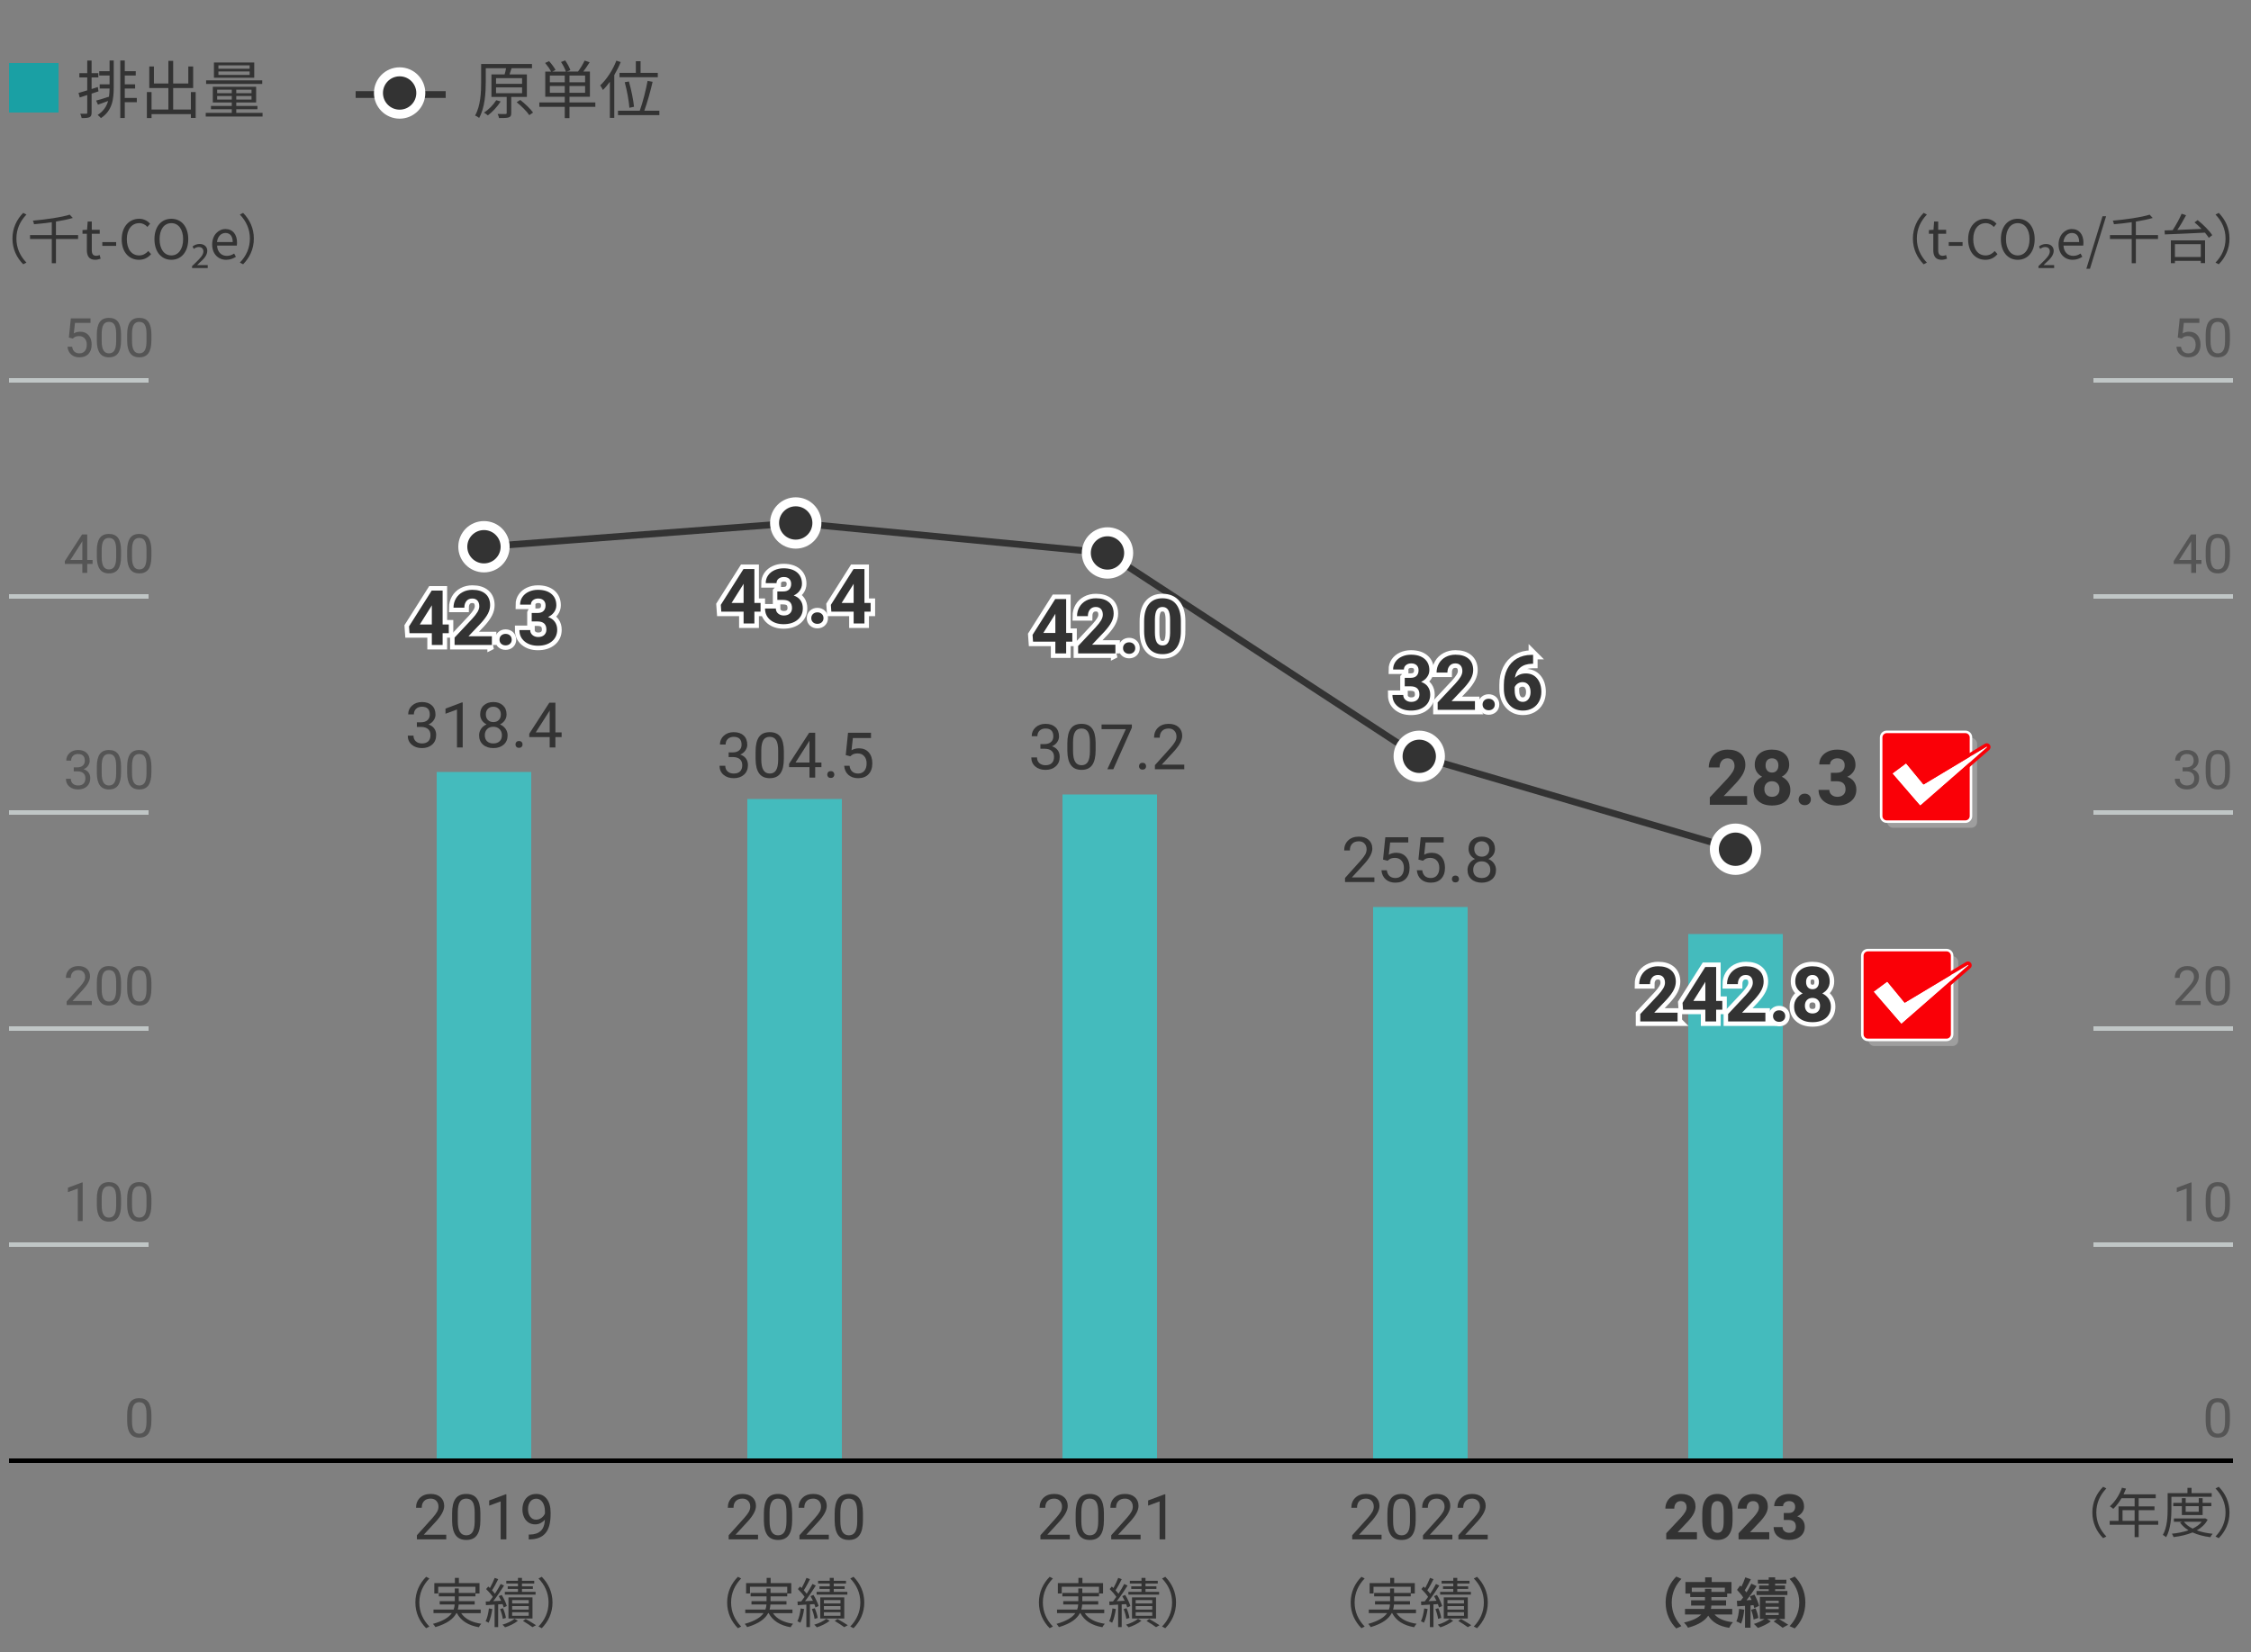 <?xml version="1.0" encoding="UTF-8"?>
<svg xmlns="http://www.w3.org/2000/svg" width="500" height="367" version="1.1" viewBox="0 0 500 367">
  <rect x="0" y="0" width="500" height="367" fill="#808080" stroke="none"/>
  <!-- Generator: Adobe Illustrator 28.7.1, SVG Export Plug-In . SVG Version: 1.2.0 Build 142)  -->
  <g isolation="isolate">
    <g id="_レイヤー_1" data-name="レイヤー_1">
      <rect x="97" y="171.5" width="21" height="153" fill="#44bbbd"/>
      <rect x="236" y="176.5" width="21" height="148" fill="#44bbbd"/>
      <polyline points="326 324.5 326 201.5 305 201.5 305 324.5" fill="#44bbbd"/>
      <rect x="375" y="207.5" width="21" height="117" fill="#44bbbd"/>
      <g>
        <line x1="176.75" y1="116.18" x2="107.5" y2="121.46" fill="none" stroke="#333" stroke-linecap="round" stroke-miterlimit="10" stroke-width="1.5"/>
        <line x1="246" y1="122.84" x2="176.75" y2="116.18" fill="none" stroke="#333" stroke-linecap="round" stroke-miterlimit="10" stroke-width="1.5"/>
        <line x1="315" y1="168.02" x2="246" y2="122.9" fill="none" stroke="#333" stroke-linecap="round" stroke-miterlimit="10" stroke-width="1.5"/>
        <line x1="385.5" y1="188.66" x2="315.25" y2="168.02" fill="none" stroke="#333" stroke-linecap="round" stroke-miterlimit="10" stroke-width="1.5"/>
      </g>
      <g>
        <g>
          <path d="M98.317,138.733h1.37v1.934h-1.37v2.615h-2.399v-2.615h-4.956l-.108-1.511,5.039-7.96h2.424v7.537ZM93.246,138.733h2.673v-4.267l-.158.274-2.515,3.993Z" fill="#333"/>
          <path d="M109.258,143.282h-8.284v-1.644l3.91-4.167c.537-.586.934-1.099,1.191-1.536.257-.437.386-.852.386-1.245,0-.537-.136-.958-.407-1.266-.271-.307-.659-.46-1.162-.46-.542,0-.97.187-1.283.56-.312.374-.469.865-.469,1.474h-2.407c0-.736.176-1.408.527-2.017.351-.609.848-1.086,1.49-1.432.642-.346,1.37-.519,2.183-.519,1.245,0,2.212.299,2.901.896.688.598,1.033,1.441,1.033,2.532,0,.598-.155,1.207-.465,1.826s-.841,1.342-1.594,2.167l-2.748,2.897h5.196v1.934Z" fill="#333"/>
          <path d="M110.951,142.103c0-.382.129-.692.386-.93.258-.238.58-.357.967-.357.393,0,.718.119.975.357.258.238.386.548.386.93,0,.376-.127.682-.382.917-.254.235-.581.353-.979.353-.393,0-.717-.118-.971-.353-.254-.235-.382-.541-.382-.917Z" fill="#333"/>
          <path d="M118.106,136.176h1.278c.609,0,1.06-.152,1.353-.457s.44-.708.44-1.212c0-.487-.145-.866-.436-1.137-.29-.271-.69-.407-1.199-.407-.459,0-.844.126-1.154.377-.31.252-.465.58-.465.984h-2.399c0-.631.17-1.197.511-1.698.34-.5.816-.892,1.428-1.174.611-.282,1.285-.423,2.021-.423,1.278,0,2.28.306,3.005.917.725.612,1.087,1.454,1.087,2.528,0,.553-.169,1.062-.506,1.527s-.78.822-1.328,1.071c.681.244,1.188.609,1.523,1.096.335.487.502,1.062.502,1.727,0,1.074-.392,1.934-1.174,2.582-.783.647-1.819.971-3.109.971-1.207,0-2.193-.318-2.959-.955-.766-.636-1.149-1.478-1.149-2.523h2.399c0,.454.17.825.51,1.112.341.288.76.432,1.258.432.57,0,1.017-.151,1.341-.453.323-.301.485-.701.485-1.199,0-1.207-.664-1.81-1.992-1.81h-1.27v-1.876Z" fill="#333"/>
        </g>
        <g>
          <path d="M98.317,138.733h1.37v1.934h-1.37v2.615h-2.399v-2.615h-4.956l-.108-1.511,5.039-7.96h2.424v7.537ZM93.246,138.733h2.673v-4.267l-.158.274-2.515,3.993Z" fill="none" stroke="#fff" stroke-width="2"/>
          <path d="M109.258,143.282h-8.284v-1.644l3.91-4.167c.537-.586.934-1.099,1.191-1.536.257-.437.386-.852.386-1.245,0-.537-.136-.958-.407-1.266-.271-.307-.659-.46-1.162-.46-.542,0-.97.187-1.283.56-.312.374-.469.865-.469,1.474h-2.407c0-.736.176-1.408.527-2.017.351-.609.848-1.086,1.49-1.432.642-.346,1.37-.519,2.183-.519,1.245,0,2.212.299,2.901.896.688.598,1.033,1.441,1.033,2.532,0,.598-.155,1.207-.465,1.826s-.841,1.342-1.594,2.167l-2.748,2.897h5.196v1.934Z" fill="none" stroke="#fff" stroke-width="2"/>
          <path d="M110.951,142.103c0-.382.129-.692.386-.93.258-.238.58-.357.967-.357.393,0,.718.119.975.357.258.238.386.548.386.93,0,.376-.127.682-.382.917-.254.235-.581.353-.979.353-.393,0-.717-.118-.971-.353-.254-.235-.382-.541-.382-.917Z" fill="none" stroke="#fff" stroke-width="2"/>
          <path d="M118.106,136.176h1.278c.609,0,1.06-.152,1.353-.457s.44-.708.44-1.212c0-.487-.145-.866-.436-1.137-.29-.271-.69-.407-1.199-.407-.459,0-.844.126-1.154.377-.31.252-.465.58-.465.984h-2.399c0-.631.17-1.197.511-1.698.34-.5.816-.892,1.428-1.174.611-.282,1.285-.423,2.021-.423,1.278,0,2.28.306,3.005.917.725.612,1.087,1.454,1.087,2.528,0,.553-.169,1.062-.506,1.527s-.78.822-1.328,1.071c.681.244,1.188.609,1.523,1.096.335.487.502,1.062.502,1.727,0,1.074-.392,1.934-1.174,2.582-.783.647-1.819.971-3.109.971-1.207,0-2.193-.318-2.959-.955-.766-.636-1.149-1.478-1.149-2.523h2.399c0,.454.17.825.51,1.112.341.288.76.432,1.258.432.57,0,1.017-.151,1.341-.453.323-.301.485-.701.485-1.199,0-1.207-.664-1.81-1.992-1.81h-1.27v-1.876Z" fill="none" stroke="#fff" stroke-width="2"/>
        </g>
        <g>
          <path d="M98.317,138.733h1.37v1.934h-1.37v2.615h-2.399v-2.615h-4.956l-.108-1.511,5.039-7.96h2.424v7.537ZM93.246,138.733h2.673v-4.267l-.158.274-2.515,3.993Z" fill="#333"/>
          <path d="M109.258,143.282h-8.284v-1.644l3.91-4.167c.537-.586.934-1.099,1.191-1.536.257-.437.386-.852.386-1.245,0-.537-.136-.958-.407-1.266-.271-.307-.659-.46-1.162-.46-.542,0-.97.187-1.283.56-.312.374-.469.865-.469,1.474h-2.407c0-.736.176-1.408.527-2.017.351-.609.848-1.086,1.49-1.432.642-.346,1.37-.519,2.183-.519,1.245,0,2.212.299,2.901.896.688.598,1.033,1.441,1.033,2.532,0,.598-.155,1.207-.465,1.826s-.841,1.342-1.594,2.167l-2.748,2.897h5.196v1.934Z" fill="#333"/>
          <path d="M110.951,142.103c0-.382.129-.692.386-.93.258-.238.58-.357.967-.357.393,0,.718.119.975.357.258.238.386.548.386.93,0,.376-.127.682-.382.917-.254.235-.581.353-.979.353-.393,0-.717-.118-.971-.353-.254-.235-.382-.541-.382-.917Z" fill="#333"/>
          <path d="M118.106,136.176h1.278c.609,0,1.06-.152,1.353-.457s.44-.708.44-1.212c0-.487-.145-.866-.436-1.137-.29-.271-.69-.407-1.199-.407-.459,0-.844.126-1.154.377-.31.252-.465.58-.465.984h-2.399c0-.631.17-1.197.511-1.698.34-.5.816-.892,1.428-1.174.611-.282,1.285-.423,2.021-.423,1.278,0,2.28.306,3.005.917.725.612,1.087,1.454,1.087,2.528,0,.553-.169,1.062-.506,1.527s-.78.822-1.328,1.071c.681.244,1.188.609,1.523,1.096.335.487.502,1.062.502,1.727,0,1.074-.392,1.934-1.174,2.582-.783.647-1.819.971-3.109.971-1.207,0-2.193-.318-2.959-.955-.766-.636-1.149-1.478-1.149-2.523h2.399c0,.454.17.825.51,1.112.341.288.76.432,1.258.432.57,0,1.017-.151,1.341-.453.323-.301.485-.701.485-1.199,0-1.207-.664-1.81-1.992-1.81h-1.27v-1.876Z" fill="#333"/>
        </g>
      </g>
      <g>
        <g>
          <path d="M167.569,133.951h1.37v1.935h-1.37v2.614h-2.399v-2.614h-4.956l-.108-1.511,5.039-7.961h2.424v7.537ZM162.498,133.951h2.673v-4.267l-.158.274-2.515,3.992Z" fill="#333"/>
          <path d="M172.666,131.395h1.278c.609,0,1.06-.152,1.353-.456.293-.305.44-.709.44-1.212,0-.487-.145-.866-.436-1.138-.29-.271-.69-.406-1.199-.406-.459,0-.844.126-1.154.377-.31.252-.465.58-.465.984h-2.399c0-.631.17-1.197.511-1.698.34-.5.816-.892,1.428-1.174.611-.282,1.285-.424,2.021-.424,1.278,0,2.28.306,3.005.917.725.612,1.087,1.454,1.087,2.528,0,.553-.169,1.062-.506,1.527s-.78.821-1.328,1.07c.681.244,1.188.609,1.523,1.096.335.487.502,1.062.502,1.727,0,1.074-.392,1.935-1.174,2.582-.783.647-1.819.971-3.109.971-1.207,0-2.193-.318-2.959-.954-.766-.637-1.149-1.478-1.149-2.523h2.399c0,.453.17.824.51,1.112.341.287.76.432,1.258.432.57,0,1.017-.151,1.341-.453.323-.301.485-.701.485-1.199,0-1.206-.664-1.81-1.992-1.81h-1.27v-1.876Z" fill="#333"/>
          <path d="M180.203,137.321c0-.382.129-.691.386-.93.258-.237.58-.356.967-.356.393,0,.718.119.975.356.258.238.386.548.386.93,0,.377-.127.683-.382.917-.254.235-.581.354-.979.354-.393,0-.717-.118-.971-.354-.254-.234-.382-.54-.382-.917Z" fill="#333"/>
          <path d="M192.015,133.951h1.37v1.935h-1.37v2.614h-2.399v-2.614h-4.956l-.108-1.511,5.039-7.961h2.424v7.537ZM186.943,133.951h2.673v-4.267l-.158.274-2.515,3.992Z" fill="#333"/>
        </g>
        <g>
          <path d="M167.569,133.951h1.37v1.935h-1.37v2.614h-2.399v-2.614h-4.956l-.108-1.511,5.039-7.961h2.424v7.537ZM162.498,133.951h2.673v-4.267l-.158.274-2.515,3.992Z" fill="none" stroke="#fff" stroke-width="2"/>
          <path d="M172.666,131.395h1.278c.609,0,1.06-.152,1.353-.456.293-.305.44-.709.44-1.212,0-.487-.145-.866-.436-1.138-.29-.271-.69-.406-1.199-.406-.459,0-.844.126-1.154.377-.31.252-.465.58-.465.984h-2.399c0-.631.17-1.197.511-1.698.34-.5.816-.892,1.428-1.174.611-.282,1.285-.424,2.021-.424,1.278,0,2.28.306,3.005.917.725.612,1.087,1.454,1.087,2.528,0,.553-.169,1.062-.506,1.527s-.78.821-1.328,1.07c.681.244,1.188.609,1.523,1.096.335.487.502,1.062.502,1.727,0,1.074-.392,1.935-1.174,2.582-.783.647-1.819.971-3.109.971-1.207,0-2.193-.318-2.959-.954-.766-.637-1.149-1.478-1.149-2.523h2.399c0,.453.17.824.51,1.112.341.287.76.432,1.258.432.57,0,1.017-.151,1.341-.453.323-.301.485-.701.485-1.199,0-1.206-.664-1.81-1.992-1.81h-1.27v-1.876Z" fill="none" stroke="#fff" stroke-width="2"/>
          <path d="M180.203,137.321c0-.382.129-.691.386-.93.258-.237.58-.356.967-.356.393,0,.718.119.975.356.258.238.386.548.386.93,0,.377-.127.683-.382.917-.254.235-.581.354-.979.354-.393,0-.717-.118-.971-.354-.254-.234-.382-.54-.382-.917Z" fill="none" stroke="#fff" stroke-width="2"/>
          <path d="M192.015,133.951h1.37v1.935h-1.37v2.614h-2.399v-2.614h-4.956l-.108-1.511,5.039-7.961h2.424v7.537ZM186.943,133.951h2.673v-4.267l-.158.274-2.515,3.992Z" fill="none" stroke="#fff" stroke-width="2"/>
        </g>
        <g>
          <path d="M167.569,133.951h1.37v1.935h-1.37v2.614h-2.399v-2.614h-4.956l-.108-1.511,5.039-7.961h2.424v7.537ZM162.498,133.951h2.673v-4.267l-.158.274-2.515,3.992Z" fill="#333"/>
          <path d="M172.666,131.395h1.278c.609,0,1.06-.152,1.353-.456.293-.305.44-.709.44-1.212,0-.487-.145-.866-.436-1.138-.29-.271-.69-.406-1.199-.406-.459,0-.844.126-1.154.377-.31.252-.465.58-.465.984h-2.399c0-.631.17-1.197.511-1.698.34-.5.816-.892,1.428-1.174.611-.282,1.285-.424,2.021-.424,1.278,0,2.28.306,3.005.917.725.612,1.087,1.454,1.087,2.528,0,.553-.169,1.062-.506,1.527s-.78.821-1.328,1.07c.681.244,1.188.609,1.523,1.096.335.487.502,1.062.502,1.727,0,1.074-.392,1.935-1.174,2.582-.783.647-1.819.971-3.109.971-1.207,0-2.193-.318-2.959-.954-.766-.637-1.149-1.478-1.149-2.523h2.399c0,.453.17.824.51,1.112.341.287.76.432,1.258.432.57,0,1.017-.151,1.341-.453.323-.301.485-.701.485-1.199,0-1.206-.664-1.81-1.992-1.81h-1.27v-1.876Z" fill="#333"/>
          <path d="M180.203,137.321c0-.382.129-.691.386-.93.258-.237.58-.356.967-.356.393,0,.718.119.975.356.258.238.386.548.386.93,0,.377-.127.683-.382.917-.254.235-.581.354-.979.354-.393,0-.717-.118-.971-.354-.254-.234-.382-.54-.382-.917Z" fill="#333"/>
          <path d="M192.015,133.951h1.37v1.935h-1.37v2.614h-2.399v-2.614h-4.956l-.108-1.511,5.039-7.961h2.424v7.537ZM186.943,133.951h2.673v-4.267l-.158.274-2.515,3.992Z" fill="#333"/>
        </g>
      </g>
      <g>
        <g>
          <path d="M236.819,140.611h1.37v1.934h-1.37v2.615h-2.399v-2.615h-4.956l-.108-1.511,5.039-7.96h2.424v7.537ZM231.748,140.611h2.673v-4.267l-.158.274-2.515,3.993Z" fill="#333"/>
          <path d="M247.76,145.16h-8.284v-1.644l3.91-4.167c.537-.586.934-1.099,1.191-1.536.257-.437.386-.852.386-1.245,0-.537-.136-.958-.407-1.266-.271-.307-.659-.46-1.162-.46-.542,0-.97.187-1.283.56-.312.374-.469.865-.469,1.474h-2.407c0-.736.176-1.408.527-2.017.351-.609.848-1.086,1.49-1.432.642-.346,1.37-.519,2.183-.519,1.245,0,2.212.299,2.901.896.688.598,1.033,1.441,1.033,2.532,0,.598-.155,1.207-.465,1.826s-.841,1.342-1.594,2.167l-2.748,2.897h5.196v1.934Z" fill="#333"/>
          <path d="M249.453,143.981c0-.382.129-.692.386-.93.258-.238.58-.357.967-.357.393,0,.718.119.975.357.258.238.386.548.386.93,0,.376-.127.682-.382.917-.254.235-.581.353-.979.353-.393,0-.717-.118-.971-.353-.254-.235-.382-.541-.382-.917Z" fill="#333"/>
          <path d="M262.303,140.163c0,1.671-.346,2.95-1.038,3.835s-1.705,1.328-3.038,1.328c-1.317,0-2.324-.435-3.021-1.303s-1.054-2.114-1.071-3.735v-2.225c0-1.688.35-2.969,1.05-3.843.7-.875,1.708-1.312,3.025-1.312s2.324.433,3.021,1.299c.697.866,1.054,2.11,1.071,3.731v2.225ZM259.904,137.717c0-1.002-.137-1.732-.411-2.189-.273-.457-.701-.686-1.282-.686-.564,0-.981.217-1.249.652-.269.435-.411,1.115-.428,2.04v2.941c0,.986.134,1.719.402,2.198.269.479.699.719,1.291.719.586,0,1.01-.23,1.27-.689.26-.46.396-1.163.407-2.111v-2.875Z" fill="#333"/>
        </g>
        <g>
          <path d="M236.819,140.611h1.37v1.934h-1.37v2.615h-2.399v-2.615h-4.956l-.108-1.511,5.039-7.96h2.424v7.537ZM231.748,140.611h2.673v-4.267l-.158.274-2.515,3.993Z" fill="none" stroke="#fff" stroke-width="2"/>
          <path d="M247.76,145.16h-8.284v-1.644l3.91-4.167c.537-.586.934-1.099,1.191-1.536.257-.437.386-.852.386-1.245,0-.537-.136-.958-.407-1.266-.271-.307-.659-.46-1.162-.46-.542,0-.97.187-1.283.56-.312.374-.469.865-.469,1.474h-2.407c0-.736.176-1.408.527-2.017.351-.609.848-1.086,1.49-1.432.642-.346,1.37-.519,2.183-.519,1.245,0,2.212.299,2.901.896.688.598,1.033,1.441,1.033,2.532,0,.598-.155,1.207-.465,1.826s-.841,1.342-1.594,2.167l-2.748,2.897h5.196v1.934Z" fill="none" stroke="#fff" stroke-width="2"/>
          <path d="M249.453,143.981c0-.382.129-.692.386-.93.258-.238.58-.357.967-.357.393,0,.718.119.975.357.258.238.386.548.386.93,0,.376-.127.682-.382.917-.254.235-.581.353-.979.353-.393,0-.717-.118-.971-.353-.254-.235-.382-.541-.382-.917Z" fill="none" stroke="#fff" stroke-width="2"/>
          <path d="M262.303,140.163c0,1.671-.346,2.95-1.038,3.835s-1.705,1.328-3.038,1.328c-1.317,0-2.324-.435-3.021-1.303s-1.054-2.114-1.071-3.735v-2.225c0-1.688.35-2.969,1.05-3.843.7-.875,1.708-1.312,3.025-1.312s2.324.433,3.021,1.299c.697.866,1.054,2.11,1.071,3.731v2.225ZM259.904,137.717c0-1.002-.137-1.732-.411-2.189-.273-.457-.701-.686-1.282-.686-.564,0-.981.217-1.249.652-.269.435-.411,1.115-.428,2.04v2.941c0,.986.134,1.719.402,2.198.269.479.699.719,1.291.719.586,0,1.01-.23,1.27-.689.26-.46.396-1.163.407-2.111v-2.875Z" fill="none" stroke="#fff" stroke-width="2"/>
        </g>
        <g>
          <path d="M236.819,140.611h1.37v1.934h-1.37v2.615h-2.399v-2.615h-4.956l-.108-1.511,5.039-7.96h2.424v7.537ZM231.748,140.611h2.673v-4.267l-.158.274-2.515,3.993Z" fill="#333"/>
          <path d="M247.76,145.16h-8.284v-1.644l3.91-4.167c.537-.586.934-1.099,1.191-1.536.257-.437.386-.852.386-1.245,0-.537-.136-.958-.407-1.266-.271-.307-.659-.46-1.162-.46-.542,0-.97.187-1.283.56-.312.374-.469.865-.469,1.474h-2.407c0-.736.176-1.408.527-2.017.351-.609.848-1.086,1.49-1.432.642-.346,1.37-.519,2.183-.519,1.245,0,2.212.299,2.901.896.688.598,1.033,1.441,1.033,2.532,0,.598-.155,1.207-.465,1.826s-.841,1.342-1.594,2.167l-2.748,2.897h5.196v1.934Z" fill="#333"/>
          <path d="M249.453,143.981c0-.382.129-.692.386-.93.258-.238.58-.357.967-.357.393,0,.718.119.975.357.258.238.386.548.386.93,0,.376-.127.682-.382.917-.254.235-.581.353-.979.353-.393,0-.717-.118-.971-.353-.254-.235-.382-.541-.382-.917Z" fill="#333"/>
          <path d="M262.303,140.163c0,1.671-.346,2.95-1.038,3.835s-1.705,1.328-3.038,1.328c-1.317,0-2.324-.435-3.021-1.303s-1.054-2.114-1.071-3.735v-2.225c0-1.688.35-2.969,1.05-3.843.7-.875,1.708-1.312,3.025-1.312s2.324.433,3.021,1.299c.697.866,1.054,2.11,1.071,3.731v2.225ZM259.904,137.717c0-1.002-.137-1.732-.411-2.189-.273-.457-.701-.686-1.282-.686-.564,0-.981.217-1.249.652-.269.435-.411,1.115-.428,2.04v2.941c0,.986.134,1.719.402,2.198.269.479.699.719,1.291.719.586,0,1.01-.23,1.27-.689.26-.46.396-1.163.407-2.111v-2.875Z" fill="#333"/>
        </g>
      </g>
      <g>
        <g>
          <path d="M312.025,150.588h1.278c.609,0,1.06-.152,1.353-.456.293-.305.44-.709.44-1.212,0-.487-.145-.866-.436-1.138-.29-.271-.69-.406-1.199-.406-.459,0-.844.126-1.154.377-.31.252-.465.58-.465.984h-2.399c0-.631.17-1.197.511-1.698.34-.5.816-.892,1.428-1.174.611-.282,1.285-.424,2.021-.424,1.278,0,2.28.306,3.005.917.725.612,1.087,1.454,1.087,2.528,0,.553-.169,1.062-.506,1.527s-.78.821-1.328,1.07c.681.244,1.188.609,1.523,1.096.335.487.502,1.062.502,1.727,0,1.074-.392,1.935-1.174,2.582-.783.647-1.819.971-3.109.971-1.207,0-2.193-.318-2.959-.954-.766-.637-1.149-1.478-1.149-2.523h2.399c0,.453.17.824.51,1.112.341.287.76.432,1.258.432.57,0,1.017-.151,1.341-.453.323-.301.485-.701.485-1.199,0-1.206-.664-1.81-1.992-1.81h-1.27v-1.876Z" fill="#333"/>
          <path d="M327.623,157.693h-8.284v-1.644l3.91-4.167c.537-.586.934-1.099,1.191-1.535.257-.438.386-.853.386-1.245,0-.537-.136-.959-.407-1.267-.271-.307-.659-.46-1.162-.46-.542,0-.97.187-1.283.56-.312.374-.469.865-.469,1.474h-2.407c0-.735.176-1.408.527-2.017.351-.609.848-1.086,1.49-1.433.642-.346,1.37-.519,2.183-.519,1.245,0,2.212.299,2.901.896.688.598,1.033,1.441,1.033,2.532,0,.598-.155,1.206-.465,1.826-.31.619-.841,1.342-1.594,2.166l-2.748,2.897h5.196v1.934Z" fill="#333"/>
          <path d="M329.316,156.515c0-.382.129-.691.386-.93.258-.237.58-.356.967-.356.393,0,.718.119.975.356.258.238.386.548.386.93,0,.377-.127.683-.382.917-.254.235-.581.354-.979.354-.393,0-.717-.118-.971-.354-.254-.234-.382-.54-.382-.917Z" fill="#333"/>
          <path d="M340.539,145.483v1.976h-.232c-1.084.017-1.958.299-2.619.847-.662.548-1.059,1.309-1.191,2.282.642-.652,1.453-.979,2.432-.979,1.051,0,1.887.377,2.507,1.129.62.753.93,1.743.93,2.972,0,.786-.17,1.497-.51,2.134-.341.636-.822,1.132-1.444,1.485-.623.354-1.327.531-2.113.531-1.273,0-2.301-.442-3.083-1.328-.783-.885-1.175-2.066-1.175-3.544v-.863c0-1.312.248-2.47.743-3.475.495-1.004,1.206-1.781,2.133-2.332.927-.551,2.002-.829,3.225-.834h.398ZM338.198,151.543c-.387,0-.739.101-1.054.302-.315.202-.548.469-.697.8v.729c0,.801.158,1.426.473,1.876s.758.676,1.328.676c.515,0,.931-.203,1.25-.609.318-.406.477-.932.477-1.578,0-.657-.161-1.188-.481-1.591s-.752-.604-1.295-.604Z" fill="#333"/>
        </g>
        <g>
          <path d="M312.025,150.588h1.278c.609,0,1.06-.152,1.353-.456.293-.305.44-.709.44-1.212,0-.487-.145-.866-.436-1.138-.29-.271-.69-.406-1.199-.406-.459,0-.844.126-1.154.377-.31.252-.465.58-.465.984h-2.399c0-.631.17-1.197.511-1.698.34-.5.816-.892,1.428-1.174.611-.282,1.285-.424,2.021-.424,1.278,0,2.28.306,3.005.917.725.612,1.087,1.454,1.087,2.528,0,.553-.169,1.062-.506,1.527s-.78.821-1.328,1.07c.681.244,1.188.609,1.523,1.096.335.487.502,1.062.502,1.727,0,1.074-.392,1.935-1.174,2.582-.783.647-1.819.971-3.109.971-1.207,0-2.193-.318-2.959-.954-.766-.637-1.149-1.478-1.149-2.523h2.399c0,.453.17.824.51,1.112.341.287.76.432,1.258.432.57,0,1.017-.151,1.341-.453.323-.301.485-.701.485-1.199,0-1.206-.664-1.81-1.992-1.81h-1.27v-1.876Z" fill="none" stroke="#fff" stroke-width="2"/>
          <path d="M327.623,157.693h-8.284v-1.644l3.91-4.167c.537-.586.934-1.099,1.191-1.535.257-.438.386-.853.386-1.245,0-.537-.136-.959-.407-1.267-.271-.307-.659-.46-1.162-.46-.542,0-.97.187-1.283.56-.312.374-.469.865-.469,1.474h-2.407c0-.735.176-1.408.527-2.017.351-.609.848-1.086,1.49-1.433.642-.346,1.37-.519,2.183-.519,1.245,0,2.212.299,2.901.896.688.598,1.033,1.441,1.033,2.532,0,.598-.155,1.206-.465,1.826-.31.619-.841,1.342-1.594,2.166l-2.748,2.897h5.196v1.934Z" fill="none" stroke="#fff" stroke-width="2"/>
          <path d="M329.316,156.515c0-.382.129-.691.386-.93.258-.237.58-.356.967-.356.393,0,.718.119.975.356.258.238.386.548.386.93,0,.377-.127.683-.382.917-.254.235-.581.354-.979.354-.393,0-.717-.118-.971-.354-.254-.234-.382-.54-.382-.917Z" fill="none" stroke="#fff" stroke-width="2"/>
          <path d="M340.539,145.483v1.976h-.232c-1.084.017-1.958.299-2.619.847-.662.548-1.059,1.309-1.191,2.282.642-.652,1.453-.979,2.432-.979,1.051,0,1.887.377,2.507,1.129.62.753.93,1.743.93,2.972,0,.786-.17,1.497-.51,2.134-.341.636-.822,1.132-1.444,1.485-.623.354-1.327.531-2.113.531-1.273,0-2.301-.442-3.083-1.328-.783-.885-1.175-2.066-1.175-3.544v-.863c0-1.312.248-2.47.743-3.475.495-1.004,1.206-1.781,2.133-2.332.927-.551,2.002-.829,3.225-.834h.398ZM338.198,151.543c-.387,0-.739.101-1.054.302-.315.202-.548.469-.697.8v.729c0,.801.158,1.426.473,1.876s.758.676,1.328.676c.515,0,.931-.203,1.25-.609.318-.406.477-.932.477-1.578,0-.657-.161-1.188-.481-1.591s-.752-.604-1.295-.604Z" fill="none" stroke="#fff" stroke-width="2"/>
        </g>
        <g>
          <path d="M312.025,150.588h1.278c.609,0,1.06-.152,1.353-.456.293-.305.44-.709.44-1.212,0-.487-.145-.866-.436-1.138-.29-.271-.69-.406-1.199-.406-.459,0-.844.126-1.154.377-.31.252-.465.58-.465.984h-2.399c0-.631.17-1.197.511-1.698.34-.5.816-.892,1.428-1.174.611-.282,1.285-.424,2.021-.424,1.278,0,2.28.306,3.005.917.725.612,1.087,1.454,1.087,2.528,0,.553-.169,1.062-.506,1.527s-.78.821-1.328,1.07c.681.244,1.188.609,1.523,1.096.335.487.502,1.062.502,1.727,0,1.074-.392,1.935-1.174,2.582-.783.647-1.819.971-3.109.971-1.207,0-2.193-.318-2.959-.954-.766-.637-1.149-1.478-1.149-2.523h2.399c0,.453.17.824.51,1.112.341.287.76.432,1.258.432.57,0,1.017-.151,1.341-.453.323-.301.485-.701.485-1.199,0-1.206-.664-1.81-1.992-1.81h-1.27v-1.876Z" fill="#333"/>
          <path d="M327.623,157.693h-8.284v-1.644l3.91-4.167c.537-.586.934-1.099,1.191-1.535.257-.438.386-.853.386-1.245,0-.537-.136-.959-.407-1.267-.271-.307-.659-.46-1.162-.46-.542,0-.97.187-1.283.56-.312.374-.469.865-.469,1.474h-2.407c0-.735.176-1.408.527-2.017.351-.609.848-1.086,1.49-1.433.642-.346,1.37-.519,2.183-.519,1.245,0,2.212.299,2.901.896.688.598,1.033,1.441,1.033,2.532,0,.598-.155,1.206-.465,1.826-.31.619-.841,1.342-1.594,2.166l-2.748,2.897h5.196v1.934Z" fill="#333"/>
          <path d="M329.316,156.515c0-.382.129-.691.386-.93.258-.237.58-.356.967-.356.393,0,.718.119.975.356.258.238.386.548.386.93,0,.377-.127.683-.382.917-.254.235-.581.354-.979.354-.393,0-.717-.118-.971-.354-.254-.234-.382-.54-.382-.917Z" fill="#333"/>
          <path d="M340.539,145.483v1.976h-.232c-1.084.017-1.958.299-2.619.847-.662.548-1.059,1.309-1.191,2.282.642-.652,1.453-.979,2.432-.979,1.051,0,1.887.377,2.507,1.129.62.753.93,1.743.93,2.972,0,.786-.17,1.497-.51,2.134-.341.636-.822,1.132-1.444,1.485-.623.354-1.327.531-2.113.531-1.273,0-2.301-.442-3.083-1.328-.783-.885-1.175-2.066-1.175-3.544v-.863c0-1.312.248-2.47.743-3.475.495-1.004,1.206-1.781,2.133-2.332.927-.551,2.002-.829,3.225-.834h.398ZM338.198,151.543c-.387,0-.739.101-1.054.302-.315.202-.548.469-.697.8v.729c0,.801.158,1.426.473,1.876s.758.676,1.328.676c.515,0,.931-.203,1.25-.609.318-.406.477-.932.477-1.578,0-.657-.161-1.188-.481-1.591s-.752-.604-1.295-.604Z" fill="#333"/>
        </g>
      </g>
      <g isolation="isolate">
        <path d="M388.075,178.781h-8.284v-1.644l3.91-4.167c.537-.586.934-1.099,1.191-1.536.257-.437.386-.852.386-1.245,0-.537-.136-.958-.407-1.266-.271-.307-.659-.46-1.162-.46-.542,0-.97.187-1.283.56-.312.374-.469.865-.469,1.474h-2.407c0-.736.176-1.408.527-2.017.351-.609.848-1.086,1.49-1.432.642-.346,1.37-.519,2.183-.519,1.245,0,2.212.299,2.901.896.688.598,1.033,1.441,1.033,2.532,0,.598-.155,1.207-.465,1.826s-.841,1.342-1.594,2.167l-2.748,2.897h5.196v1.934Z" fill="#333"/>
        <path d="M397.422,169.908c0,.586-.146,1.107-.44,1.561s-.697.816-1.212,1.087c.586.282,1.051.671,1.395,1.166.343.496.515,1.078.515,1.748,0,1.074-.365,1.921-1.096,2.544-.73.622-1.724.934-2.98.934s-2.252-.312-2.988-.938-1.104-1.472-1.104-2.54c0-.669.171-1.253.515-1.751s.805-.885,1.386-1.162c-.515-.271-.917-.634-1.208-1.087-.29-.454-.436-.974-.436-1.561,0-1.029.343-1.85,1.029-2.461.686-.611,1.619-.917,2.797-.917s2.104.303,2.793.909c.688.605,1.033,1.429,1.033,2.469ZM395.272,175.295c0-.526-.152-.946-.457-1.262s-.714-.473-1.229-.473c-.509,0-.916.156-1.22.469-.304.312-.457.734-.457,1.266,0,.515.149.93.448,1.245s.714.473,1.245.473c.52,0,.928-.152,1.225-.457.296-.304.444-.725.444-1.262ZM395.023,170.024c0-.47-.125-.848-.374-1.133-.249-.285-.601-.427-1.054-.427-.448,0-.797.138-1.046.415s-.374.659-.374,1.146c0,.481.125.869.374,1.162s.601.44,1.054.44.804-.146,1.05-.44c.247-.293.37-.681.37-1.162Z" fill="#333"/>
        <path d="M399.522,177.603c0-.382.129-.692.386-.93.258-.238.58-.357.967-.357.393,0,.718.119.975.357.258.238.386.548.386.93,0,.376-.127.682-.382.917-.254.235-.581.353-.979.353-.393,0-.717-.118-.971-.353-.254-.235-.382-.541-.382-.917Z" fill="#333"/>
        <path d="M406.677,171.676h1.278c.609,0,1.06-.152,1.353-.457s.44-.708.44-1.212c0-.487-.145-.866-.436-1.137-.29-.271-.69-.407-1.199-.407-.459,0-.844.126-1.154.377-.31.252-.465.58-.465.984h-2.399c0-.631.17-1.197.511-1.698.34-.5.816-.892,1.428-1.174.611-.282,1.285-.423,2.021-.423,1.278,0,2.28.306,3.005.917.725.612,1.087,1.454,1.087,2.528,0,.553-.169,1.062-.506,1.527s-.78.822-1.328,1.071c.681.244,1.188.609,1.523,1.096.335.487.502,1.062.502,1.727,0,1.074-.392,1.934-1.174,2.582-.783.647-1.819.971-3.109.971-1.207,0-2.193-.318-2.959-.955-.766-.636-1.149-1.478-1.149-2.523h2.399c0,.454.17.825.51,1.112.341.288.76.432,1.258.432.57,0,1.017-.151,1.341-.453.323-.301.485-.701.485-1.199,0-1.207-.664-1.81-1.992-1.81h-1.27v-1.876Z" fill="#333"/>
      </g>
      <g>
        <path d="M5.154,47.293l.72.372c-1.379,1.427-2.231,3.202-2.231,5.337s.852,3.91,2.231,5.337l-.72.372c-1.439-1.463-2.387-3.37-2.387-5.709s.947-4.246,2.387-5.709Z" fill="#333"/>
        <path d="M17.346,53.098h-4.917v5.385h-.924v-5.385h-4.833v-.875h4.833v-2.854c-1.319.192-2.674.336-3.946.444-.024-.228-.156-.588-.252-.792,2.902-.264,6.285-.732,8.18-1.332l.684.731c-1.043.312-2.339.576-3.742.804v2.999h4.917v.875Z" fill="#333"/>
        <path d="M19.295,55.545v-3.61h-.972v-.828l1.02-.06.132-1.835h.912v1.835h1.763v.887h-1.763v3.634c0,.803.252,1.259,1.007,1.259.228,0,.528-.084.744-.168l.216.815c-.372.12-.804.24-1.199.24-1.391,0-1.859-.875-1.859-2.17Z" fill="#333"/>
        <path d="M22.728,53.782h3.07v.839h-3.07v-.839Z" fill="#333"/>
        <path d="M27.035,53.17c0-2.842,1.667-4.569,3.897-4.569,1.067,0,1.907.528,2.411,1.091l-.6.72c-.456-.492-1.043-.84-1.799-.84-1.667,0-2.771,1.368-2.771,3.562,0,2.219,1.056,3.61,2.734,3.61.84,0,1.475-.372,2.039-.983l.612.695c-.696.804-1.56,1.259-2.699,1.259-2.183,0-3.826-1.691-3.826-4.545Z" fill="#333"/>
        <path d="M34.307,53.134c0-2.818,1.547-4.533,3.754-4.533s3.754,1.715,3.754,4.533-1.547,4.582-3.754,4.582-3.754-1.763-3.754-4.582ZM40.675,53.134c0-2.207-1.043-3.562-2.614-3.562-1.583,0-2.615,1.355-2.615,3.562,0,2.195,1.031,3.61,2.615,3.61,1.571,0,2.614-1.416,2.614-3.61Z" fill="#333"/>
        <path d="M42.66,59.55v-.432l.815-.779c1.067-1.032,1.703-1.739,1.703-2.483,0-.552-.324-.983-1.043-.983-.468,0-.864.24-1.104.42l-.252-.54c.336-.288.912-.552,1.56-.552,1.223,0,1.703.804,1.703,1.5,0,1.02-.768,1.835-1.787,2.734l-.444.432v.024h2.327v.66h-3.478Z" fill="#333"/>
        <path d="M47.124,54.31c0-2.111,1.427-3.43,2.938-3.43,1.655,0,2.591,1.199,2.591,3.058,0,.24-.024.468-.048.624h-4.39c.072,1.392.923,2.279,2.159,2.279.636,0,1.151-.192,1.631-.516l.396.72c-.576.372-1.271.671-2.159.671-1.727,0-3.118-1.259-3.118-3.406ZM51.693,53.77c0-1.307-.6-2.015-1.619-2.015-.923,0-1.739.744-1.871,2.015h3.49Z" fill="#333"/>
        <path d="M53.999,58.711l-.72-.372c1.379-1.427,2.23-3.203,2.23-5.337s-.851-3.91-2.23-5.337l.72-.372c1.439,1.463,2.387,3.371,2.387,5.709s-.948,4.246-2.387,5.709Z" fill="#333"/>
      </g>
      <g id="_2015">
        <g isolation="isolate">
          <path d="M92.599,160.462h.95c.597-.01,1.066-.167,1.408-.472.342-.306.513-.718.513-1.237,0-1.167-.581-1.75-1.743-1.75-.547,0-.983.156-1.309.468-.326.312-.489.726-.489,1.241h-1.265c0-.789.288-1.443.865-1.966.577-.521,1.309-.782,2.198-.782.939,0,1.675.248,2.208.745.533.496.8,1.187.8,2.071,0,.433-.14.852-.42,1.258-.28.405-.662.708-1.145.909.547.173.97.46,1.268.861.298.4.448.891.448,1.47,0,.893-.292,1.602-.875,2.126-.583.523-1.342.786-2.276.786s-1.694-.253-2.28-.759-.878-1.174-.878-2.003h1.271c0,.523.171.943.513,1.258s.8.472,1.374.472c.611,0,1.078-.16,1.401-.479.324-.319.485-.777.485-1.374,0-.579-.178-1.023-.533-1.333-.355-.311-.868-.47-1.538-.479h-.95v-1.032Z" fill="#333"/>
          <path d="M102.778,166.054h-1.271v-8.429l-2.55.937v-1.148l3.623-1.36h.198v10.001Z" fill="#333"/>
          <path d="M112.519,158.698c0,.496-.131.938-.393,1.326-.262.387-.616.69-1.063.909.52.223.931.549,1.234.978.303.428.455.913.455,1.456,0,.861-.291,1.547-.872,2.058-.581.51-1.346.766-2.293.766-.957,0-1.724-.257-2.3-.77s-.865-1.197-.865-2.054c0-.538.147-1.023.441-1.456.294-.434.701-.762,1.22-.984-.442-.219-.791-.522-1.046-.909-.255-.388-.383-.827-.383-1.319,0-.839.269-1.504.807-1.996s1.247-.738,2.126-.738,1.583.246,2.123.738.81,1.157.81,1.996ZM111.487,163.34c0-.557-.177-1.01-.53-1.36-.353-.352-.814-.526-1.384-.526s-1.026.173-1.371.52c-.344.346-.516.802-.516,1.367s.167,1.009.502,1.333c.335.323.801.485,1.398.485.592,0,1.057-.163,1.395-.489.337-.325.506-.769.506-1.329ZM109.586,157.003c-.497,0-.899.153-1.207.461s-.461.726-.461,1.255c0,.506.151.915.455,1.227.303.312.708.469,1.213.469s.91-.156,1.213-.469c.303-.312.455-.721.455-1.227s-.157-.919-.472-1.237c-.314-.319-.713-.479-1.196-.479Z" fill="#333"/>
          <path d="M114.501,165.391c0-.219.065-.401.195-.547.13-.146.325-.219.584-.219s.457.072.591.219c.134.146.202.328.202.547,0,.209-.067.385-.202.526-.134.141-.332.212-.591.212s-.455-.071-.584-.212c-.13-.142-.195-.317-.195-.526Z" fill="#333"/>
          <path d="M123.368,162.711h1.381v1.032h-1.381v2.311h-1.271v-2.311h-4.532v-.745l4.457-6.897h1.347v6.61ZM119,162.711h3.097v-4.881l-.15.273-2.946,4.607Z" fill="#333"/>
        </g>
      </g>
      <g isolation="isolate">
        <path d="M427.288,47.293l.72.372c-1.379,1.428-2.231,3.202-2.231,5.337s.852,3.91,2.231,5.338l-.72.371c-1.439-1.463-2.387-3.37-2.387-5.709s.947-4.245,2.387-5.709Z" fill="#333"/>
        <path d="M429.429,55.545v-3.61h-.972v-.827l1.02-.06.132-1.836h.912v1.836h1.763v.887h-1.763v3.635c0,.803.252,1.259,1.007,1.259.228,0,.528-.084.744-.168l.216.815c-.372.12-.804.24-1.199.24-1.391,0-1.859-.876-1.859-2.171Z" fill="#333"/>
        <path d="M432.862,53.782h3.07v.839h-3.07v-.839Z" fill="#333"/>
        <path d="M437.169,53.17c0-2.842,1.667-4.569,3.897-4.569,1.067,0,1.907.528,2.411,1.092l-.6.72c-.456-.492-1.043-.84-1.799-.84-1.667,0-2.771,1.367-2.771,3.562,0,2.219,1.056,3.61,2.734,3.61.84,0,1.475-.372,2.039-.983l.612.695c-.696.804-1.56,1.26-2.699,1.26-2.183,0-3.826-1.691-3.826-4.546Z" fill="#333"/>
        <path d="M444.441,53.134c0-2.818,1.547-4.533,3.754-4.533s3.754,1.715,3.754,4.533-1.547,4.582-3.754,4.582-3.754-1.763-3.754-4.582ZM450.809,53.134c0-2.206-1.043-3.562-2.614-3.562-1.583,0-2.615,1.355-2.615,3.562s1.031,3.61,2.615,3.61c1.571,0,2.614-1.415,2.614-3.61Z" fill="#333"/>
        <path d="M452.793,59.551v-.432l.815-.779c1.067-1.032,1.703-1.739,1.703-2.483,0-.552-.324-.983-1.043-.983-.468,0-.864.24-1.104.42l-.252-.54c.336-.287.912-.552,1.56-.552,1.223,0,1.703.804,1.703,1.5,0,1.02-.768,1.835-1.787,2.734l-.444.432v.023h2.327v.66h-3.478Z" fill="#333"/>
        <path d="M457.257,54.31c0-2.11,1.427-3.43,2.938-3.43,1.655,0,2.591,1.199,2.591,3.058,0,.24-.024.468-.048.624h-4.39c.072,1.392.923,2.278,2.159,2.278.636,0,1.151-.191,1.631-.516l.396.72c-.576.372-1.271.672-2.159.672-1.727,0-3.118-1.26-3.118-3.406ZM461.827,53.77c0-1.307-.6-2.015-1.619-2.015-.923,0-1.739.744-1.871,2.015h3.49Z" fill="#333"/>
        <path d="M467.023,48.037h.792l-3.586,11.67h-.804l3.598-11.67Z" fill="#333"/>
        <path d="M479.343,53.099h-4.917v5.385h-.923v-5.385h-4.833v-.876h4.833v-2.854c-1.319.192-2.674.336-3.946.444-.024-.229-.156-.588-.252-.792,2.902-.264,6.285-.731,8.18-1.331l.684.731c-1.043.312-2.339.575-3.742.804v2.998h4.917v.876Z" fill="#333"/>
        <path d="M488.153,48.9c1.211.96,2.626,2.363,3.238,3.347l-.768.587c-.204-.335-.503-.731-.852-1.151-3.262.181-6.716.3-8.911.396l-.06-.888c.527-.012,1.139-.036,1.799-.061.708-1.067,1.523-2.542,1.991-3.646l.984.336c-.552,1.067-1.271,2.291-1.943,3.262,1.643-.06,3.526-.144,5.385-.228-.504-.516-1.043-1.02-1.559-1.451l.696-.504ZM482.204,53.398h7.592v5.049h-.948v-.504h-5.745v.528h-.9v-5.073ZM483.104,54.237v2.854h5.745v-2.854h-5.745Z" fill="#333"/>
        <path d="M492.837,58.711l-.72-.371c1.379-1.428,2.23-3.203,2.23-5.338s-.851-3.909-2.23-5.337l.72-.372c1.439,1.464,2.387,3.371,2.387,5.709s-.948,4.246-2.387,5.709Z" fill="#333"/>
      </g>
      <g id="_2015-2" data-name="_2015">
        <g isolation="isolate">
          <path d="M467.151,330.293l.72.372c-1.379,1.427-2.231,3.202-2.231,5.337s.852,3.91,2.231,5.337l-.72.372c-1.439-1.463-2.387-3.37-2.387-5.709s.947-4.246,2.387-5.709Z" fill="#333"/>
          <path d="M479.391,338.736h-4.341v2.747h-.899v-2.747h-5.541v-.863h1.967v-3.214h3.574v-1.823h-2.915c-.54.923-1.175,1.739-1.823,2.363-.168-.144-.54-.444-.768-.564,1.127-.983,2.135-2.531,2.699-4.138l.899.216c-.168.42-.36.852-.552,1.259h7.148v.864h-3.79v1.823h3.514v.84h-3.514v2.375h4.341v.863ZM474.15,337.873v-2.375h-2.687v2.375h2.687Z" fill="#333"/>
          <path d="M482.324,332.524v2.615c0,1.847-.144,4.545-1.175,6.356-.156-.156-.528-.408-.731-.504.983-1.703,1.067-4.125,1.067-5.853v-3.43h4.401v-1.175h.912v1.175h4.474v.815h-8.947ZM490.372,337.597c-.54,1.031-1.379,1.799-2.411,2.387,1.043.372,2.243.624,3.526.755-.192.18-.42.528-.516.756-1.463-.192-2.807-.528-3.946-1.056-1.271.528-2.735.852-4.222,1.032-.06-.216-.24-.552-.372-.744,1.295-.132,2.567-.372,3.694-.768-.768-.456-1.403-1.031-1.883-1.715l.48-.18h-1.847v-.731h6.776l.156-.036.564.3ZM484.639,336.578v-1.979h-1.907v-.731h1.907v-1.043h.852v1.043h2.902v-1.043h.863v1.043h1.931v.731h-1.931v1.979h-4.617ZM485.094,338.065c.456.612,1.127,1.115,1.943,1.523.828-.396,1.535-.887,2.027-1.523h-3.97ZM485.49,334.599v1.26h2.902v-1.26h-2.902Z" fill="#333"/>
          <path d="M492.836,341.711l-.72-.372c1.379-1.427,2.231-3.203,2.231-5.337s-.852-3.91-2.231-5.337l.72-.372c1.439,1.463,2.387,3.371,2.387,5.709s-.948,4.246-2.387,5.709Z" fill="#333"/>
        </g>
      </g>
      <g>
        <g isolation="isolate">
          <path d="M19.378,124.399h1.184v.885h-1.184v1.98h-1.09v-1.98h-3.885v-.639l3.82-5.912h1.154v5.666ZM15.634,124.399h2.654v-4.184l-.129.234-2.525,3.949Z" fill="#555"/>
          <path d="M26.89,123.626c0,1.27-.217,2.213-.65,2.83s-1.111.926-2.033.926c-.91,0-1.584-.302-2.021-.905s-.664-1.505-.68-2.704v-1.447c0-1.254.217-2.186.65-2.795s1.113-.914,2.039-.914c.918,0,1.594.294,2.027.882s.656,1.495.668,2.722v1.406ZM25.806,122.144c0-.918-.129-1.587-.387-2.007s-.666-.63-1.225-.63c-.555,0-.959.209-1.213.627s-.385,1.061-.393,1.928v1.734c0,.922.134,1.603.401,2.042s.673.659,1.216.659c.535,0,.933-.207,1.192-.621s.396-1.066.407-1.957v-1.775Z" fill="#555"/>
          <path d="M33.628,123.626c0,1.27-.217,2.213-.65,2.83s-1.111.926-2.033.926c-.91,0-1.584-.302-2.021-.905s-.664-1.505-.68-2.704v-1.447c0-1.254.217-2.186.65-2.795s1.113-.914,2.039-.914c.918,0,1.594.294,2.027.882s.656,1.495.668,2.722v1.406ZM32.544,122.144c0-.918-.129-1.587-.387-2.007s-.666-.63-1.225-.63c-.555,0-.959.209-1.213.627s-.385,1.061-.393,1.928v1.734c0,.922.134,1.603.401,2.042s.673.659,1.216.659c.535,0,.933-.207,1.192-.621s.396-1.066.407-1.957v-1.775Z" fill="#555"/>
        </g>
        <g isolation="isolate">
          <path d="M15.3,74.987l.434-4.254h4.371v1.002h-3.451l-.258,2.326c.418-.246.893-.369,1.424-.369.777,0,1.395.257,1.852.771s.686,1.208.686,2.083-.237,1.571-.712,2.077-1.138.759-1.989.759c-.754,0-1.369-.209-1.846-.627s-.748-.996-.814-1.734h1.025c.066.488.24.856.521,1.104s.652.372,1.113.372c.504,0,.899-.172,1.187-.516s.431-.818.431-1.424c0-.57-.155-1.028-.466-1.374s-.724-.519-1.239-.519c-.473,0-.844.104-1.113.311l-.287.234-.867-.223Z" fill="#555"/>
          <path d="M26.89,75.626c0,1.27-.217,2.213-.65,2.83s-1.111.926-2.033.926c-.91,0-1.584-.302-2.021-.905s-.664-1.505-.68-2.704v-1.447c0-1.254.217-2.186.65-2.795s1.113-.914,2.039-.914c.918,0,1.594.294,2.027.882s.656,1.495.668,2.722v1.406ZM25.806,74.144c0-.918-.129-1.587-.387-2.007s-.666-.63-1.225-.63c-.555,0-.959.209-1.213.627s-.385,1.061-.393,1.928v1.734c0,.922.134,1.603.401,2.042s.673.659,1.216.659c.535,0,.933-.207,1.192-.621s.396-1.066.407-1.957v-1.775Z" fill="#555"/>
          <path d="M33.628,75.626c0,1.27-.217,2.213-.65,2.83s-1.111.926-2.033.926c-.91,0-1.584-.302-2.021-.905s-.664-1.505-.68-2.704v-1.447c0-1.254.217-2.186.65-2.795s1.113-.914,2.039-.914c.918,0,1.594.294,2.027.882s.656,1.495.668,2.722v1.406ZM32.544,74.144c0-.918-.129-1.587-.387-2.007s-.666-.63-1.225-.63c-.555,0-.959.209-1.213.627s-.385,1.061-.393,1.928v1.734c0,.922.134,1.603.401,2.042s.673.659,1.216.659c.535,0,.933-.207,1.192-.621s.396-1.066.407-1.957v-1.775Z" fill="#555"/>
        </g>
        <g isolation="isolate">
          <path d="M16.378,170.472h.814c.512-.008.914-.143,1.207-.404s.439-.615.439-1.061c0-1-.498-1.5-1.494-1.5-.469,0-.843.134-1.122.401s-.419.622-.419,1.063h-1.084c0-.676.247-1.237.741-1.685s1.122-.671,1.884-.671c.805,0,1.436.213,1.893.639s.686,1.018.686,1.775c0,.371-.12.73-.36,1.078s-.567.607-.981.779c.469.148.831.395,1.087.738s.384.764.384,1.26c0,.766-.25,1.373-.75,1.822s-1.15.674-1.951.674-1.452-.217-1.954-.65-.753-1.006-.753-1.717h1.09c0,.449.146.809.439,1.078s.686.404,1.178.404c.523,0,.924-.137,1.201-.41s.416-.666.416-1.178c0-.496-.152-.877-.457-1.143s-.744-.402-1.318-.41h-.814v-.885Z" fill="#555"/>
          <path d="M26.89,171.626c0,1.27-.217,2.213-.65,2.83s-1.111.926-2.033.926c-.91,0-1.584-.302-2.021-.905s-.664-1.505-.68-2.704v-1.447c0-1.254.217-2.186.65-2.795s1.113-.914,2.039-.914c.918,0,1.594.294,2.027.882s.656,1.495.668,2.722v1.406ZM25.806,170.144c0-.918-.129-1.587-.387-2.007s-.666-.63-1.225-.63c-.555,0-.959.209-1.213.627s-.385,1.061-.393,1.928v1.734c0,.922.134,1.603.401,2.042s.673.659,1.216.659c.535,0,.933-.207,1.192-.621s.396-1.066.407-1.957v-1.775Z" fill="#555"/>
          <path d="M33.628,171.626c0,1.27-.217,2.213-.65,2.83s-1.111.926-2.033.926c-.91,0-1.584-.302-2.021-.905s-.664-1.505-.68-2.704v-1.447c0-1.254.217-2.186.65-2.795s1.113-.914,2.039-.914c.918,0,1.594.294,2.027.882s.656,1.495.668,2.722v1.406ZM32.544,170.144c0-.918-.129-1.587-.387-2.007s-.666-.63-1.225-.63c-.555,0-.959.209-1.213.627s-.385,1.061-.393,1.928v1.734c0,.922.134,1.603.401,2.042s.673.659,1.216.659c.535,0,.933-.207,1.192-.621s.396-1.066.407-1.957v-1.775Z" fill="#555"/>
        </g>
        <g isolation="isolate">
          <path d="M20.392,223.265h-5.59v-.779l2.953-3.281c.438-.496.739-.899.905-1.21s.249-.632.249-.964c0-.445-.135-.811-.404-1.096s-.629-.428-1.078-.428c-.539,0-.958.153-1.257.46s-.448.733-.448,1.28h-1.084c0-.785.253-1.42.759-1.904s1.183-.727,2.03-.727c.793,0,1.42.208,1.881.624s.691.97.691,1.661c0,.84-.535,1.84-1.605,3l-2.285,2.479h4.283v.885Z" fill="#555"/>
          <path d="M26.89,219.626c0,1.27-.217,2.213-.65,2.83s-1.111.926-2.033.926c-.91,0-1.584-.302-2.021-.905s-.664-1.505-.68-2.704v-1.447c0-1.254.217-2.186.65-2.795s1.113-.914,2.039-.914c.918,0,1.594.294,2.027.882s.656,1.495.668,2.722v1.406ZM25.806,218.144c0-.918-.129-1.587-.387-2.007s-.666-.63-1.225-.63c-.555,0-.959.209-1.213.627s-.385,1.061-.393,1.928v1.734c0,.922.134,1.603.401,2.042s.673.659,1.216.659c.535,0,.933-.207,1.192-.621s.396-1.066.407-1.957v-1.775Z" fill="#555"/>
          <path d="M33.628,219.626c0,1.27-.217,2.213-.65,2.83s-1.111.926-2.033.926c-.91,0-1.584-.302-2.021-.905s-.664-1.505-.68-2.704v-1.447c0-1.254.217-2.186.65-2.795s1.113-.914,2.039-.914c.918,0,1.594.294,2.027.882s.656,1.495.668,2.722v1.406ZM32.544,218.144c0-.918-.129-1.587-.387-2.007s-.666-.63-1.225-.63c-.555,0-.959.209-1.213.627s-.385,1.061-.393,1.928v1.734c0,.922.134,1.603.401,2.042s.673.659,1.216.659c.535,0,.933-.207,1.192-.621s.396-1.066.407-1.957v-1.775Z" fill="#555"/>
        </g>
        <g isolation="isolate">
          <path d="M33.628,315.626c0,1.27-.217,2.213-.65,2.83s-1.111.926-2.033.926c-.91,0-1.584-.302-2.021-.905s-.664-1.505-.68-2.704v-1.447c0-1.254.217-2.186.65-2.795s1.113-.914,2.039-.914c.918,0,1.594.294,2.027.882s.656,1.495.668,2.722v1.406ZM32.544,314.144c0-.918-.129-1.587-.387-2.007s-.666-.63-1.225-.63c-.555,0-.959.209-1.213.627s-.385,1.061-.393,1.928v1.734c0,.922.134,1.603.401,2.042s.673.659,1.216.659c.535,0,.933-.207,1.192-.621s.396-1.066.407-1.957v-1.775Z" fill="#555"/>
        </g>
        <line x1="2" y1="228.5" x2="33" y2="228.5" fill="none" stroke="#c0c6c6" stroke-miterlimit="10"/>
        <g isolation="isolate">
          <path d="M18.364,271.265h-1.09v-7.225l-2.186.803v-.984l3.105-1.166h.17v8.572Z" fill="#555"/>
          <path d="M26.89,267.626c0,1.27-.217,2.213-.65,2.83s-1.111.926-2.033.926c-.91,0-1.584-.302-2.021-.905s-.664-1.505-.68-2.704v-1.447c0-1.254.217-2.186.65-2.795s1.113-.914,2.039-.914c.918,0,1.594.294,2.027.882s.656,1.495.668,2.722v1.406ZM25.806,266.144c0-.918-.129-1.587-.387-2.007s-.666-.63-1.225-.63c-.555,0-.959.209-1.213.627s-.385,1.061-.393,1.928v1.734c0,.922.134,1.603.401,2.042s.673.659,1.216.659c.535,0,.933-.207,1.192-.621s.396-1.066.407-1.957v-1.775Z" fill="#555"/>
          <path d="M33.628,267.626c0,1.27-.217,2.213-.65,2.83s-1.111.926-2.033.926c-.91,0-1.584-.302-2.021-.905s-.664-1.505-.68-2.704v-1.447c0-1.254.217-2.186.65-2.795s1.113-.914,2.039-.914c.918,0,1.594.294,2.027.882s.656,1.495.668,2.722v1.406ZM32.544,266.144c0-.918-.129-1.587-.387-2.007s-.666-.63-1.225-.63c-.555,0-.959.209-1.213.627s-.385,1.061-.393,1.928v1.734c0,.922.134,1.603.401,2.042s.673.659,1.216.659c.535,0,.933-.207,1.192-.621s.396-1.066.407-1.957v-1.775Z" fill="#555"/>
        </g>
        <line x1="2" y1="276.5" x2="33" y2="276.5" fill="none" stroke="#c0c6c6" stroke-miterlimit="10"/>
        <line x1="2" y1="180.5" x2="33" y2="180.5" fill="none" stroke="#c0c6c6" stroke-miterlimit="10"/>
        <line x1="2" y1="132.5" x2="33" y2="132.5" fill="none" stroke="#c0c6c6" stroke-miterlimit="10"/>
        <line x1="2" y1="84.5" x2="33" y2="84.5" fill="none" stroke="#c0c6c6" stroke-miterlimit="10"/>
      </g>
      <g isolation="isolate">
        <path d="M487.807,124.399h1.184v.885h-1.184v1.98h-1.09v-1.98h-3.885v-.639l3.82-5.912h1.154v5.666ZM484.062,124.399h2.654v-4.184l-.129.234-2.525,3.949Z" fill="#555"/>
        <path d="M495.318,123.626c0,1.27-.217,2.213-.65,2.83s-1.111.926-2.033.926c-.91,0-1.584-.302-2.021-.905s-.664-1.505-.68-2.704v-1.447c0-1.254.217-2.186.65-2.795s1.113-.914,2.039-.914c.918,0,1.594.294,2.027.882s.656,1.495.668,2.722v1.406ZM494.234,122.144c0-.918-.129-1.587-.387-2.007s-.666-.63-1.225-.63c-.555,0-.959.209-1.213.627s-.385,1.061-.393,1.928v1.734c0,.922.134,1.603.401,2.042s.673.659,1.216.659c.535,0,.933-.207,1.192-.621s.396-1.066.407-1.957v-1.775Z" fill="#555"/>
      </g>
      <g isolation="isolate">
        <path d="M483.729,74.987l.434-4.254h4.371v1.002h-3.451l-.258,2.326c.418-.246.893-.369,1.424-.369.777,0,1.395.257,1.852.771s.686,1.208.686,2.083-.237,1.571-.712,2.077-1.138.759-1.989.759c-.754,0-1.369-.209-1.846-.627s-.748-.996-.814-1.734h1.025c.066.488.24.856.521,1.104s.652.372,1.113.372c.504,0,.899-.172,1.187-.516s.431-.818.431-1.424c0-.57-.155-1.028-.466-1.374s-.724-.519-1.239-.519c-.473,0-.844.104-1.113.311l-.287.234-.867-.223Z" fill="#555"/>
        <path d="M495.318,75.626c0,1.27-.217,2.213-.65,2.83s-1.111.926-2.033.926c-.91,0-1.584-.302-2.021-.905s-.664-1.505-.68-2.704v-1.447c0-1.254.217-2.186.65-2.795s1.113-.914,2.039-.914c.918,0,1.594.294,2.027.882s.656,1.495.668,2.722v1.406ZM494.234,74.144c0-.918-.129-1.587-.387-2.007s-.666-.63-1.225-.63c-.555,0-.959.209-1.213.627s-.385,1.061-.393,1.928v1.734c0,.922.134,1.603.401,2.042s.673.659,1.216.659c.535,0,.933-.207,1.192-.621s.396-1.066.407-1.957v-1.775Z" fill="#555"/>
      </g>
      <g isolation="isolate">
        <path d="M484.807,170.472h.814c.512-.008.914-.143,1.207-.404s.439-.615.439-1.061c0-1-.498-1.5-1.494-1.5-.469,0-.843.134-1.122.401s-.419.622-.419,1.063h-1.084c0-.676.247-1.237.741-1.685s1.122-.671,1.884-.671c.805,0,1.436.213,1.893.639s.686,1.018.686,1.775c0,.371-.12.73-.36,1.078s-.567.607-.981.779c.469.148.831.395,1.087.738s.384.764.384,1.26c0,.766-.25,1.373-.75,1.822s-1.15.674-1.951.674-1.452-.217-1.954-.65-.753-1.006-.753-1.717h1.09c0,.449.146.809.439,1.078s.686.404,1.178.404c.523,0,.924-.137,1.201-.41s.416-.666.416-1.178c0-.496-.152-.877-.457-1.143s-.744-.402-1.318-.41h-.814v-.885Z" fill="#555"/>
        <path d="M495.318,171.626c0,1.27-.217,2.213-.65,2.83s-1.111.926-2.033.926c-.91,0-1.584-.302-2.021-.905s-.664-1.505-.68-2.704v-1.447c0-1.254.217-2.186.65-2.795s1.113-.914,2.039-.914c.918,0,1.594.294,2.027.882s.656,1.495.668,2.722v1.406ZM494.234,170.144c0-.918-.129-1.587-.387-2.007s-.666-.63-1.225-.63c-.555,0-.959.209-1.213.627s-.385,1.061-.393,1.928v1.734c0,.922.134,1.603.401,2.042s.673.659,1.216.659c.535,0,.933-.207,1.192-.621s.396-1.066.407-1.957v-1.775Z" fill="#555"/>
      </g>
      <g isolation="isolate">
        <path d="M488.82,223.265h-5.59v-.779l2.953-3.281c.438-.496.739-.899.905-1.21s.249-.632.249-.964c0-.445-.135-.811-.404-1.096s-.629-.428-1.078-.428c-.539,0-.958.153-1.257.46s-.448.733-.448,1.28h-1.084c0-.785.253-1.42.759-1.904s1.183-.727,2.03-.727c.793,0,1.42.208,1.881.624s.691.97.691,1.661c0,.84-.535,1.84-1.605,3l-2.285,2.479h4.283v.885Z" fill="#555"/>
        <path d="M495.318,219.626c0,1.27-.217,2.213-.65,2.83s-1.111.926-2.033.926c-.91,0-1.584-.302-2.021-.905s-.664-1.505-.68-2.704v-1.447c0-1.254.217-2.186.65-2.795s1.113-.914,2.039-.914c.918,0,1.594.294,2.027.882s.656,1.495.668,2.722v1.406ZM494.234,218.144c0-.918-.129-1.587-.387-2.007s-.666-.63-1.225-.63c-.555,0-.959.209-1.213.627s-.385,1.061-.393,1.928v1.734c0,.922.134,1.603.401,2.042s.673.659,1.216.659c.535,0,.933-.207,1.192-.621s.396-1.066.407-1.957v-1.775Z" fill="#555"/>
      </g>
      <g isolation="isolate">
        <path d="M495.318,315.626c0,1.27-.217,2.213-.65,2.83s-1.111.926-2.033.926c-.91,0-1.584-.302-2.021-.905s-.664-1.505-.68-2.704v-1.447c0-1.254.217-2.186.65-2.795s1.113-.914,2.039-.914c.918,0,1.594.294,2.027.882s.656,1.495.668,2.722v1.406ZM494.234,314.144c0-.918-.129-1.587-.387-2.007s-.666-.63-1.225-.63c-.555,0-.959.209-1.213.627s-.385,1.061-.393,1.928v1.734c0,.922.134,1.603.401,2.042s.673.659,1.216.659c.535,0,.933-.207,1.192-.621s.396-1.066.407-1.957v-1.775Z" fill="#555"/>
      </g>
      <line x1="465" y1="228.5" x2="496" y2="228.5" fill="none" stroke="#c0c6c6" stroke-miterlimit="10"/>
      <g isolation="isolate">
        <path d="M486.793,271.265h-1.09v-7.225l-2.186.803v-.984l3.105-1.166h.17v8.572Z" fill="#555"/>
        <path d="M495.318,267.626c0,1.27-.217,2.213-.65,2.83s-1.111.926-2.033.926c-.91,0-1.584-.302-2.021-.905s-.664-1.505-.68-2.704v-1.447c0-1.254.217-2.186.65-2.795s1.113-.914,2.039-.914c.918,0,1.594.294,2.027.882s.656,1.495.668,2.722v1.406ZM494.234,266.144c0-.918-.129-1.587-.387-2.007s-.666-.63-1.225-.63c-.555,0-.959.209-1.213.627s-.385,1.061-.393,1.928v1.734c0,.922.134,1.603.401,2.042s.673.659,1.216.659c.535,0,.933-.207,1.192-.621s.396-1.066.407-1.957v-1.775Z" fill="#555"/>
      </g>
      <line x1="465" y1="276.5" x2="496" y2="276.5" fill="none" stroke="#c0c6c6" stroke-miterlimit="10"/>
      <line x1="465" y1="180.5" x2="496" y2="180.5" fill="none" stroke="#c0c6c6" stroke-miterlimit="10"/>
      <line x1="465" y1="132.5" x2="496" y2="132.5" fill="none" stroke="#c0c6c6" stroke-miterlimit="10"/>
      <line x1="465" y1="84.5" x2="496" y2="84.5" fill="none" stroke="#c0c6c6" stroke-miterlimit="10"/>
      <g id="_2015-3" data-name="_2015">
        <g isolation="isolate">
          <path d="M99.124,341.976h-6.521v-.909l3.445-3.828c.51-.579.862-1.049,1.056-1.412s.291-.737.291-1.125c0-.52-.157-.946-.472-1.278s-.734-.499-1.258-.499c-.629,0-1.118.179-1.466.537s-.523.855-.523,1.494h-1.265c0-.916.295-1.657.885-2.222s1.38-.848,2.369-.848c.925,0,1.657.243,2.194.728s.807,1.131.807,1.938c0,.98-.625,2.146-1.873,3.5l-2.666,2.892h4.997v1.032Z" fill="#333"/>
          <path d="M106.705,337.73c0,1.481-.253,2.582-.759,3.302s-1.296,1.08-2.372,1.08c-1.062,0-1.848-.352-2.358-1.056s-.775-1.756-.793-3.155v-1.688c0-1.463.253-2.55.759-3.261s1.299-1.066,2.379-1.066c1.071,0,1.859.343,2.365,1.029s.766,1.744.779,3.175v1.641ZM105.44,336.001c0-1.071-.15-1.852-.451-2.341s-.777-.735-1.429-.735c-.647,0-1.119.244-1.415.731s-.449,1.237-.458,2.249v2.023c0,1.076.156,1.87.468,2.382s.785.769,1.418.769c.625,0,1.088-.242,1.391-.725s.461-1.244.475-2.283v-2.071Z" fill="#333"/>
          <path d="M112.481,341.976h-1.271v-8.429l-2.55.937v-1.148l3.623-1.36h.198v10.001Z" fill="#333"/>
          <path d="M121.033,337.601c-.264.314-.58.567-.947.759s-.769.287-1.207.287c-.574,0-1.074-.141-1.5-.424s-.755-.68-.988-1.193-.349-1.079-.349-1.699c0-.666.126-1.265.379-1.798s.612-.941,1.077-1.224,1.007-.424,1.627-.424c.984,0,1.76.368,2.328,1.104s.851,1.74.851,3.011v.369c0,1.937-.383,3.351-1.148,4.242s-1.921,1.348-3.466,1.371h-.246v-1.073h.267c1.043-.018,1.846-.29,2.406-.815.561-.525.866-1.356.916-2.493ZM119.085,337.601c.424,0,.814-.13,1.172-.39s.619-.581.783-.964v-.506c0-.83-.18-1.504-.54-2.023s-.816-.779-1.367-.779c-.556,0-1.002.213-1.34.639s-.506.988-.506,1.685c0,.679.163,1.238.489,1.678s.762.66,1.309.66Z" fill="#333"/>
        </g>
      </g>
      <g id="_2015-4" data-name="_2015">
        <g isolation="isolate">
          <path d="M231.101,165.303h.95c.597-.009,1.066-.167,1.408-.472s.513-.718.513-1.237c0-1.167-.581-1.75-1.743-1.75-.547,0-.983.156-1.309.468s-.489.726-.489,1.241h-1.265c0-.789.288-1.443.865-1.965s1.309-.783,2.198-.783c.939,0,1.675.249,2.208.745s.8,1.187.8,2.071c0,.433-.14.852-.42,1.258s-.662.708-1.145.909c.547.173.97.46,1.268.861s.448.891.448,1.47c0,.893-.292,1.602-.875,2.126s-1.342.786-2.276.786-1.694-.253-2.28-.759-.878-1.173-.878-2.003h1.271c0,.524.171.943.513,1.258s.8.472,1.374.472c.611,0,1.078-.16,1.401-.479s.485-.777.485-1.374c0-.579-.178-1.023-.533-1.333s-.868-.469-1.538-.479h-.95v-1.032Z" fill="#333"/>
          <path d="M243.365,166.649c0,1.481-.253,2.582-.759,3.302s-1.296,1.08-2.372,1.08c-1.062,0-1.848-.352-2.358-1.056s-.775-1.756-.793-3.155v-1.688c0-1.463.253-2.55.759-3.261s1.299-1.066,2.379-1.066c1.071,0,1.859.343,2.365,1.029s.766,1.744.779,3.175v1.641ZM242.1,164.92c0-1.071-.15-1.852-.451-2.341s-.777-.735-1.429-.735c-.647,0-1.119.244-1.415.731s-.449,1.237-.458,2.249v2.023c0,1.076.156,1.87.468,2.382s.785.769,1.418.769c.625,0,1.088-.242,1.391-.725s.461-1.244.475-2.283v-2.071Z" fill="#333"/>
          <path d="M251.411,161.652l-4.122,9.242h-1.326l4.108-8.914h-5.387v-1.039h6.727v.711Z" fill="#333"/>
          <path d="M253.003,170.231c0-.219.065-.401.195-.547s.325-.219.584-.219.457.073.591.219.202.328.202.547c0,.209-.067.385-.202.526s-.332.212-.591.212-.455-.071-.584-.212-.195-.317-.195-.526Z" fill="#333"/>
          <path d="M263.052,170.895h-6.521v-.909l3.445-3.828c.51-.579.862-1.049,1.056-1.412s.291-.737.291-1.125c0-.52-.157-.946-.472-1.278s-.734-.499-1.258-.499c-.629,0-1.118.179-1.466.537s-.523.855-.523,1.494h-1.265c0-.916.295-1.657.885-2.222s1.38-.848,2.369-.848c.925,0,1.657.243,2.194.728s.807,1.131.807,1.938c0,.98-.625,2.146-1.873,3.5l-2.666,2.892h4.997v1.032Z" fill="#333"/>
        </g>
      </g>
      <g id="_2015-5" data-name="_2015">
        <g isolation="isolate">
          <path d="M306.876,341.976h-6.521v-.909l3.445-3.828c.51-.579.862-1.049,1.056-1.412s.291-.737.291-1.125c0-.52-.157-.946-.472-1.278s-.734-.499-1.258-.499c-.629,0-1.118.179-1.466.537s-.523.855-.523,1.494h-1.265c0-.916.295-1.657.885-2.222s1.38-.848,2.369-.848c.925,0,1.657.243,2.194.728s.807,1.131.807,1.938c0,.98-.625,2.146-1.873,3.5l-2.666,2.892h4.997v1.032Z" fill="#333"/>
          <path d="M314.457,337.73c0,1.481-.253,2.582-.759,3.302s-1.296,1.08-2.372,1.08c-1.062,0-1.848-.352-2.358-1.056s-.775-1.756-.793-3.155v-1.688c0-1.463.253-2.55.759-3.261s1.299-1.066,2.379-1.066c1.071,0,1.859.343,2.365,1.029s.766,1.744.779,3.175v1.641ZM313.192,336.001c0-1.071-.15-1.852-.451-2.341s-.777-.735-1.429-.735c-.647,0-1.119.244-1.415.731s-.449,1.237-.458,2.249v2.023c0,1.076.156,1.87.468,2.382s.785.769,1.418.769c.625,0,1.088-.242,1.391-.725s.461-1.244.475-2.283v-2.071Z" fill="#333"/>
          <path d="M322.599,341.976h-6.521v-.909l3.445-3.828c.51-.579.862-1.049,1.056-1.412s.291-.737.291-1.125c0-.52-.157-.946-.472-1.278s-.734-.499-1.258-.499c-.629,0-1.118.179-1.466.537s-.523.855-.523,1.494h-1.265c0-.916.295-1.657.885-2.222s1.38-.848,2.369-.848c.925,0,1.657.243,2.194.728s.807,1.131.807,1.938c0,.98-.625,2.146-1.873,3.5l-2.666,2.892h4.997v1.032Z" fill="#333"/>
          <path d="M330.46,341.976h-6.521v-.909l3.445-3.828c.51-.579.862-1.049,1.056-1.412s.291-.737.291-1.125c0-.52-.157-.946-.472-1.278s-.734-.499-1.258-.499c-.629,0-1.118.179-1.466.537s-.523.855-.523,1.494h-1.265c0-.916.295-1.657.885-2.222s1.38-.848,2.369-.848c.925,0,1.657.243,2.194.728s.807,1.131.807,1.938c0,.98-.625,2.146-1.873,3.5l-2.666,2.892h4.997v1.032Z" fill="#333"/>
        </g>
      </g>
      <g id="_2015-6" data-name="_2015">
        <g isolation="isolate">
          <path d="M161.851,167.15h.95c.597-.01,1.066-.167,1.408-.472.342-.306.513-.718.513-1.237,0-1.167-.581-1.75-1.743-1.75-.547,0-.983.156-1.309.468-.326.312-.489.726-.489,1.241h-1.265c0-.789.288-1.443.865-1.966.577-.521,1.309-.782,2.198-.782.939,0,1.675.248,2.208.745.533.496.8,1.187.8,2.071,0,.433-.14.852-.42,1.258-.28.405-.662.708-1.145.909.547.173.97.46,1.268.861.298.4.448.891.448,1.47,0,.893-.292,1.602-.875,2.126-.583.523-1.342.786-2.276.786s-1.694-.253-2.28-.759-.878-1.174-.878-2.003h1.271c0,.523.171.943.513,1.258s.8.472,1.374.472c.611,0,1.078-.16,1.401-.479.324-.319.485-.777.485-1.374,0-.579-.178-1.023-.533-1.333-.355-.311-.868-.47-1.538-.479h-.95v-1.032Z" fill="#333"/>
          <path d="M174.115,168.497c0,1.48-.253,2.581-.759,3.302-.506.72-1.296,1.08-2.372,1.08-1.062,0-1.848-.353-2.358-1.057s-.775-1.756-.793-3.154v-1.688c0-1.463.253-2.55.759-3.261s1.299-1.066,2.379-1.066c1.071,0,1.859.343,2.365,1.028.506.687.766,1.744.779,3.176v1.641ZM172.85,166.768c0-1.071-.15-1.852-.451-2.342-.301-.489-.777-.734-1.429-.734-.647,0-1.119.243-1.415.731-.296.487-.449,1.237-.458,2.249v2.023c0,1.075.156,1.869.468,2.382s.785.77,1.418.77c.625,0,1.088-.242,1.391-.725.303-.483.461-1.244.475-2.283v-2.071Z" fill="#333"/>
          <path d="M181.074,169.399h1.381v1.032h-1.381v2.311h-1.271v-2.311h-4.532v-.745l4.457-6.897h1.347v6.61ZM176.706,169.399h3.097v-4.881l-.15.273-2.946,4.607Z" fill="#333"/>
          <path d="M183.753,172.079c0-.219.065-.401.195-.547.13-.146.325-.219.584-.219s.457.072.591.219c.134.146.202.328.202.547,0,.209-.067.385-.202.526-.134.141-.332.212-.591.212s-.455-.071-.584-.212c-.13-.142-.195-.317-.195-.526Z" fill="#333"/>
          <path d="M187.862,167.752l.506-4.963h5.1v1.169h-4.026l-.301,2.714c.488-.287,1.042-.431,1.661-.431.907,0,1.627.3,2.16.898.533.6.8,1.409.8,2.431s-.277,1.833-.831,2.423c-.554.591-1.327.886-2.321.886-.879,0-1.597-.244-2.153-.731-.556-.488-.873-1.162-.95-2.023h1.196c.078.569.28.999.608,1.288.328.29.761.435,1.299.435.588,0,1.049-.201,1.384-.602.335-.401.502-.955.502-1.661,0-.666-.181-1.2-.543-1.604s-.844-.604-1.446-.604c-.551,0-.984.12-1.299.362l-.335.273-1.012-.26Z" fill="#333"/>
        </g>
      </g>
      <g id="_2015-7" data-name="_2015">
        <g isolation="isolate">
          <path d="M237.626,341.976h-6.521v-.909l3.445-3.828c.51-.579.862-1.049,1.056-1.412s.291-.737.291-1.125c0-.52-.157-.946-.472-1.278s-.734-.499-1.258-.499c-.629,0-1.118.179-1.466.537s-.523.855-.523,1.494h-1.265c0-.916.295-1.657.885-2.222s1.38-.848,2.369-.848c.925,0,1.657.243,2.194.728s.807,1.131.807,1.938c0,.98-.625,2.146-1.873,3.5l-2.666,2.892h4.997v1.032Z" fill="#333"/>
          <path d="M245.207,337.73c0,1.481-.253,2.582-.759,3.302s-1.296,1.08-2.372,1.08c-1.062,0-1.848-.352-2.358-1.056s-.775-1.756-.793-3.155v-1.688c0-1.463.253-2.55.759-3.261s1.299-1.066,2.379-1.066c1.071,0,1.859.343,2.365,1.029s.766,1.744.779,3.175v1.641ZM243.942,336.001c0-1.071-.15-1.852-.451-2.341s-.777-.735-1.429-.735c-.647,0-1.119.244-1.415.731s-.449,1.237-.458,2.249v2.023c0,1.076.156,1.87.468,2.382s.785.769,1.418.769c.625,0,1.088-.242,1.391-.725s.461-1.244.475-2.283v-2.071Z" fill="#333"/>
          <path d="M253.349,341.976h-6.521v-.909l3.445-3.828c.51-.579.862-1.049,1.056-1.412s.291-.737.291-1.125c0-.52-.157-.946-.472-1.278s-.734-.499-1.258-.499c-.629,0-1.118.179-1.466.537s-.523.855-.523,1.494h-1.265c0-.916.295-1.657.885-2.222s1.38-.848,2.369-.848c.925,0,1.657.243,2.194.728s.807,1.131.807,1.938c0,.98-.625,2.146-1.873,3.5l-2.666,2.892h4.997v1.032Z" fill="#333"/>
          <path d="M258.845,341.976h-1.271v-8.429l-2.55.937v-1.148l3.623-1.36h.198v10.001Z" fill="#333"/>
        </g>
      </g>
      <g id="_2015-8" data-name="_2015">
        <g isolation="isolate">
          <path d="M305.284,195.95h-6.521v-.909l3.445-3.828c.51-.579.862-1.05,1.056-1.412.194-.362.291-.737.291-1.124,0-.52-.157-.946-.472-1.278-.314-.333-.734-.499-1.258-.499-.629,0-1.118.179-1.467.536-.349.358-.522.855-.522,1.494h-1.265c0-.916.295-1.657.885-2.222.591-.565,1.38-.848,2.369-.848.925,0,1.656.242,2.194.728.537.485.807,1.132.807,1.938,0,.979-.625,2.146-1.873,3.5l-2.666,2.892h4.997v1.032Z" fill="#333"/>
          <path d="M307.205,190.96l.506-4.963h5.1v1.169h-4.026l-.301,2.714c.487-.287,1.041-.431,1.661-.431.906,0,1.627.3,2.16.898.533.6.8,1.409.8,2.431s-.277,1.833-.831,2.423c-.554.591-1.327.886-2.32.886-.88,0-1.598-.244-2.153-.731-.557-.488-.873-1.162-.95-2.023h1.196c.077.569.28.999.608,1.288.328.29.761.435,1.299.435.588,0,1.049-.201,1.384-.602.335-.401.503-.955.503-1.661,0-.666-.182-1.2-.544-1.604s-.844-.604-1.445-.604c-.552,0-.984.12-1.299.362l-.335.273-1.012-.26Z" fill="#333"/>
          <path d="M315.066,190.96l.506-4.963h5.1v1.169h-4.026l-.301,2.714c.487-.287,1.041-.431,1.661-.431.906,0,1.627.3,2.16.898.533.6.8,1.409.8,2.431s-.277,1.833-.831,2.423c-.554.591-1.327.886-2.32.886-.88,0-1.598-.244-2.153-.731-.557-.488-.873-1.162-.95-2.023h1.196c.077.569.28.999.608,1.288.328.29.761.435,1.299.435.588,0,1.049-.201,1.384-.602.335-.401.503-.955.503-1.661,0-.666-.182-1.2-.544-1.604s-.844-.604-1.445-.604c-.552,0-.984.12-1.299.362l-.335.273-1.012-.26Z" fill="#333"/>
          <path d="M322.504,195.287c0-.219.064-.401.194-.547.13-.146.325-.219.585-.219s.457.072.591.219c.135.146.202.328.202.547,0,.209-.067.385-.202.526-.134.141-.331.212-.591.212s-.455-.071-.585-.212c-.13-.142-.194-.317-.194-.526Z" fill="#333"/>
          <path d="M332.067,188.595c0,.496-.131.938-.394,1.326-.262.387-.616.69-1.062.909.52.223.931.549,1.233.978.304.428.455.913.455,1.456,0,.861-.291,1.547-.872,2.058-.581.51-1.346.766-2.293.766-.957,0-1.724-.257-2.301-.77-.576-.513-.864-1.197-.864-2.054,0-.538.146-1.023.44-1.456.294-.434.701-.762,1.221-.984-.442-.219-.791-.522-1.046-.909-.256-.388-.383-.827-.383-1.319,0-.839.269-1.504.807-1.996.537-.492,1.246-.738,2.126-.738.875,0,1.582.246,2.122.738s.811,1.157.811,1.996ZM331.035,193.236c0-.557-.177-1.01-.53-1.36-.353-.352-.814-.526-1.384-.526s-1.026.173-1.371.52c-.344.346-.516.802-.516,1.367s.167,1.009.502,1.333c.335.323.801.485,1.398.485.592,0,1.057-.163,1.395-.489.337-.325.506-.769.506-1.329ZM329.135,186.899c-.497,0-.899.153-1.207.461s-.461.726-.461,1.255c0,.506.151.915.454,1.227.304.312.708.469,1.214.469s.91-.156,1.213-.469c.304-.312.455-.721.455-1.227s-.157-.919-.472-1.237c-.314-.319-.714-.479-1.196-.479Z" fill="#333"/>
        </g>
      </g>
      <g id="_2015-9" data-name="_2015">
        <g isolation="isolate">
          <path d="M376.933,341.976h-6.822v-1.354l3.22-3.432c.442-.483.769-.905.981-1.265s.318-.702.318-1.025c0-.442-.112-.79-.335-1.042s-.542-.379-.957-.379c-.447,0-.799.154-1.056.461s-.386.712-.386,1.213h-1.982c0-.606.145-1.16.434-1.661s.698-.895,1.227-1.179,1.128-.427,1.798-.427c1.025,0,1.822.246,2.389.738s.851,1.187.851,2.085c0,.492-.127.994-.383,1.504s-.693,1.105-1.312,1.784l-2.263,2.386h4.279v1.593Z" fill="#333"/>
          <path d="M384.842,337.86c0,1.376-.285,2.429-.854,3.158s-1.404,1.094-2.502,1.094c-1.084,0-1.914-.358-2.488-1.073s-.868-1.741-.882-3.076v-1.832c0-1.39.288-2.445.865-3.165s1.407-1.08,2.492-1.08,1.914.356,2.488,1.07.868,1.737.882,3.073v1.832ZM382.866,335.846c0-.826-.113-1.427-.338-1.803s-.578-.564-1.056-.564c-.465,0-.808.179-1.029.537-.221.358-.338.918-.352,1.68v2.422c0,.812.11,1.416.332,1.81s.575.592,1.063.592c.483,0,.832-.189,1.046-.568s.326-.958.335-1.738v-2.367Z" fill="#333"/>
          <path d="M392.997,341.976h-6.822v-1.354l3.22-3.432c.442-.483.769-.905.981-1.265s.318-.702.318-1.025c0-.442-.112-.79-.335-1.042s-.542-.379-.957-.379c-.447,0-.799.154-1.056.461s-.386.712-.386,1.213h-1.982c0-.606.145-1.16.434-1.661s.698-.895,1.227-1.179,1.128-.427,1.798-.427c1.025,0,1.822.246,2.389.738s.851,1.187.851,2.085c0,.492-.127.994-.383,1.504s-.693,1.105-1.312,1.784l-2.263,2.386h4.279v1.593Z" fill="#333"/>
          <path d="M396.217,336.124h1.053c.501,0,.873-.125,1.114-.376s.362-.583.362-.998c0-.401-.12-.713-.359-.937s-.568-.335-.988-.335c-.378,0-.695.104-.95.311s-.383.478-.383.81h-1.976c0-.52.14-.985.42-1.398s.672-.735,1.176-.967,1.059-.349,1.665-.349c1.053,0,1.877.252,2.475.755s.896,1.197.896,2.082c0,.456-.139.875-.417,1.258s-.643.677-1.094.882c.561.201.979.501,1.254.902s.414.875.414,1.422c0,.884-.322,1.593-.967,2.126s-1.498.8-2.56.8c-.994,0-1.806-.262-2.437-.786s-.947-1.217-.947-2.078h1.976c0,.374.14.679.42.916s.625.355,1.036.355c.469,0,.837-.124,1.104-.373s.4-.578.4-.988c0-.994-.547-1.49-1.641-1.49h-1.046v-1.545Z" fill="#333"/>
        </g>
      </g>
      <g isolation="isolate">
        <path d="M372.341,350.245l1.139.504c-1.199,1.295-2.147,2.95-2.147,5.253s.948,3.958,2.147,5.253l-1.139.503c-1.295-1.271-2.363-3.19-2.363-5.757s1.067-4.485,2.363-5.757Z" fill="#333"/>
        <path d="M380.838,358.665c.852.959,2.195,1.511,4.09,1.715-.288.3-.66.863-.839,1.247-2.279-.36-3.706-1.211-4.654-2.698-.708,1.067-2.039,2.015-4.485,2.674-.168-.312-.576-.852-.888-1.151,2.015-.456,3.167-1.08,3.826-1.787h-3.61v-1.235h4.305c.06-.252.096-.503.12-.755h-3.07v-1.151h3.083v-.72h-3.274v-.792h-1.067v-2.555h4.377v-1.043h1.463v1.043h4.39v2.555h-.959v.792h-3.502v.72h3.262v1.151h-3.274c-.012.252-.036.503-.096.755h4.737v1.235h-3.934ZM378.715,353.651v-.684h1.427v.684h2.986v-.947h-7.34v.947h2.927Z" fill="#333"/>
        <path d="M387.441,357.609c-.108,1.139-.372,2.327-.708,3.094-.24-.168-.756-.396-1.043-.504.348-.708.516-1.775.612-2.782l1.139.192ZM388.832,356.65v4.953h-1.223v-4.857l-1.715.12-.096-1.235.864-.048c.18-.216.359-.456.54-.708-.336-.54-.888-1.187-1.367-1.679l.695-.959c.084.084.18.168.276.251.336-.66.672-1.463.864-2.075l1.235.432c-.42.828-.912,1.775-1.355,2.447.144.156.276.324.384.468.42-.671.804-1.355,1.08-1.943l1.163.54c-.66,1.007-1.475,2.195-2.23,3.154l1.115-.072c-.12-.276-.252-.54-.384-.792l1.02-.408c.444.803.899,1.847,1.031,2.519l-1.067.479c-.036-.192-.096-.408-.168-.647l-.66.06ZM389.959,357.321c.288.672.54,1.535.612,2.111l-1.056.348c-.048-.587-.288-1.475-.551-2.159l.995-.3ZM395.165,359.672c.732.432,1.559.936,2.039,1.271l-1.248.672c-.443-.372-1.271-.96-1.979-1.403l.744-.54h-2.183l.804.528c-.731.564-1.919,1.14-2.878,1.451-.216-.252-.612-.636-.875-.887.815-.24,1.763-.684,2.363-1.092h-1.043v-4.917h5.541v4.917h-1.284ZM392.874,351.816h-2.411v-.864h2.411v-.54h1.427v.54h2.495v.864h-2.495v.408h2.207v.828h-2.207v.408h2.723v.888h-6.86v-.888h2.71v-.408h-2.123v-.828h2.123v-.408ZM392.178,356.134h2.915v-.503h-2.915v.503ZM392.178,357.465h2.915v-.516h-2.915v.516ZM392.178,358.785h2.915v-.504h-2.915v.504Z" fill="#333"/>
        <path d="M398.649,361.759l-1.14-.503c1.2-1.295,2.147-2.951,2.147-5.253s-.947-3.958-2.147-5.253l1.14-.504c1.295,1.271,2.363,3.19,2.363,5.757s-1.068,4.486-2.363,5.757Z" fill="#333"/>
      </g>
      <g isolation="isolate">
        <path d="M302.404,350.293l.72.372c-1.379,1.427-2.231,3.202-2.231,5.337s.852,3.91,2.231,5.337l-.72.372c-1.439-1.463-2.387-3.37-2.387-5.709s.947-4.246,2.387-5.709Z" fill="#333"/>
        <path d="M310.182,358.365c.852,1.283,2.387,2.063,4.474,2.363-.192.18-.42.54-.54.768-2.339-.408-3.97-1.415-4.881-3.13h-.108c-.624,1.188-1.931,2.291-4.666,3.106-.096-.192-.348-.528-.54-.72,2.338-.647,3.562-1.487,4.186-2.387h-4.066v-.792h4.474c.144-.372.204-.756.228-1.127h-3.322v-.744h3.346v-1.067h-3.538v-.755h3.538v-.996h.887v.996h3.706v-1.379h-8.275v1.499h-.863v-2.303h4.569v-1.163h.888v1.163h4.581v2.303h-.899v.636h-3.706v1.067h3.538v.744h-3.562c-.024.372-.084.755-.192,1.127h5.085v.792h-4.342Z" fill="#333"/>
        <path d="M317.109,357.453c-.168,1.127-.444,2.279-.828,3.046-.132-.108-.492-.264-.66-.324.372-.731.6-1.811.732-2.854l.755.132ZM318.404,356.422v5.049h-.792v-5.001c-.696.048-1.355.084-1.919.12l-.048-.804.827-.036c.24-.3.492-.635.744-.995-.348-.54-.947-1.224-1.487-1.739l.48-.563c.12.108.24.216.36.336.396-.684.815-1.595,1.067-2.255l.779.288c-.408.828-.923,1.799-1.379,2.471.252.264.468.528.647.768.492-.744.948-1.523,1.283-2.171l.744.348c-.684,1.091-1.583,2.446-2.398,3.466l1.763-.084c-.167-.36-.359-.72-.54-1.031l.647-.264c.492.779.972,1.799,1.151,2.458l-.708.324c-.048-.216-.132-.479-.24-.744l-.983.06ZM319.436,359.636c-.072-.576-.312-1.475-.6-2.171l.648-.192c.3.684.563,1.571.647,2.159l-.696.204ZM322.782,360.068c-.708.576-1.859,1.151-2.842,1.451-.132-.168-.396-.432-.576-.588.983-.276,2.111-.815,2.674-1.307l.744.444ZM326.716,354.251h-6.824v-.612h2.914v-.647h-2.278v-.576h2.278v-.624h-2.59v-.6h2.59v-.66h.888v.66h2.723v.6h-2.723v.624h2.423v.576h-2.423v.647h3.022v.612ZM320.695,359.564v-4.701h5.337v4.701h-5.337ZM321.511,356.218h3.682v-.755h-3.682v.755ZM321.511,357.585h3.682v-.779h-3.682v.779ZM321.511,358.964h3.682v-.803h-3.682v.803ZM324.521,359.66c.803.456,1.727,1.007,2.291,1.391l-.779.432c-.48-.36-1.343-.923-2.111-1.379l.6-.444Z" fill="#333"/>
        <path d="M328.089,361.711l-.72-.372c1.379-1.427,2.231-3.203,2.231-5.337s-.852-3.91-2.231-5.337l.72-.372c1.439,1.463,2.387,3.371,2.387,5.709s-.948,4.246-2.387,5.709Z" fill="#333"/>
      </g>
      <g isolation="isolate">
        <path d="M233.154,350.293l.72.372c-1.379,1.427-2.231,3.202-2.231,5.337s.852,3.91,2.231,5.337l-.72.372c-1.439-1.463-2.387-3.37-2.387-5.709s.947-4.246,2.387-5.709Z" fill="#333"/>
        <path d="M240.932,358.365c.852,1.283,2.387,2.063,4.474,2.363-.192.18-.42.54-.54.768-2.339-.408-3.97-1.415-4.881-3.13h-.108c-.624,1.188-1.931,2.291-4.666,3.106-.096-.192-.348-.528-.54-.72,2.338-.647,3.562-1.487,4.186-2.387h-4.066v-.792h4.474c.144-.372.204-.756.228-1.127h-3.322v-.744h3.346v-1.067h-3.538v-.755h3.538v-.996h.887v.996h3.706v-1.379h-8.275v1.499h-.863v-2.303h4.569v-1.163h.888v1.163h4.581v2.303h-.899v.636h-3.706v1.067h3.538v.744h-3.562c-.024.372-.084.755-.192,1.127h5.085v.792h-4.342Z" fill="#333"/>
        <path d="M247.859,357.453c-.168,1.127-.444,2.279-.828,3.046-.132-.108-.492-.264-.66-.324.372-.731.6-1.811.732-2.854l.755.132ZM249.154,356.422v5.049h-.792v-5.001c-.696.048-1.355.084-1.919.12l-.048-.804.827-.036c.24-.3.492-.635.744-.995-.348-.54-.947-1.224-1.487-1.739l.48-.563c.12.108.24.216.36.336.396-.684.815-1.595,1.067-2.255l.779.288c-.408.828-.923,1.799-1.379,2.471.252.264.468.528.647.768.492-.744.948-1.523,1.283-2.171l.744.348c-.684,1.091-1.583,2.446-2.398,3.466l1.763-.084c-.167-.36-.359-.72-.54-1.031l.647-.264c.492.779.972,1.799,1.151,2.458l-.708.324c-.048-.216-.132-.479-.24-.744l-.983.06ZM250.186,359.636c-.072-.576-.312-1.475-.6-2.171l.648-.192c.3.684.563,1.571.647,2.159l-.696.204ZM253.532,360.068c-.708.576-1.859,1.151-2.842,1.451-.132-.168-.396-.432-.576-.588.983-.276,2.111-.815,2.674-1.307l.744.444ZM257.466,354.251h-6.824v-.612h2.914v-.647h-2.278v-.576h2.278v-.624h-2.59v-.6h2.59v-.66h.888v.66h2.723v.6h-2.723v.624h2.423v.576h-2.423v.647h3.022v.612ZM251.445,359.564v-4.701h5.337v4.701h-5.337ZM252.261,356.218h3.682v-.755h-3.682v.755ZM252.261,357.585h3.682v-.779h-3.682v.779ZM252.261,358.964h3.682v-.803h-3.682v.803ZM255.271,359.66c.803.456,1.727,1.007,2.291,1.391l-.779.432c-.48-.36-1.343-.923-2.111-1.379l.6-.444Z" fill="#333"/>
        <path d="M258.839,361.711l-.72-.372c1.379-1.427,2.231-3.203,2.231-5.337s-.852-3.91-2.231-5.337l.72-.372c1.439,1.463,2.387,3.371,2.387,5.709s-.948,4.246-2.387,5.709Z" fill="#333"/>
      </g>
      <g isolation="isolate">
        <path d="M94.652,350.293l.72.372c-1.379,1.427-2.231,3.202-2.231,5.337s.852,3.91,2.231,5.337l-.72.372c-1.439-1.463-2.387-3.37-2.387-5.709s.947-4.246,2.387-5.709Z" fill="#333"/>
        <path d="M102.43,358.365c.852,1.283,2.387,2.063,4.474,2.363-.192.18-.42.54-.54.768-2.339-.408-3.97-1.415-4.881-3.13h-.108c-.624,1.188-1.931,2.291-4.666,3.106-.096-.192-.348-.528-.54-.72,2.338-.647,3.562-1.487,4.186-2.387h-4.066v-.792h4.474c.144-.372.204-.756.228-1.127h-3.322v-.744h3.346v-1.067h-3.538v-.755h3.538v-.996h.887v.996h3.706v-1.379h-8.275v1.499h-.863v-2.303h4.569v-1.163h.888v1.163h4.581v2.303h-.899v.636h-3.706v1.067h3.538v.744h-3.562c-.024.372-.084.755-.192,1.127h5.085v.792h-4.342Z" fill="#333"/>
        <path d="M109.357,357.453c-.168,1.127-.444,2.279-.828,3.046-.132-.108-.492-.264-.66-.324.372-.731.6-1.811.732-2.854l.755.132ZM110.652,356.422v5.049h-.792v-5.001c-.696.048-1.355.084-1.919.12l-.048-.804.827-.036c.24-.3.492-.635.744-.995-.348-.54-.947-1.224-1.487-1.739l.48-.563c.12.108.24.216.36.336.396-.684.815-1.595,1.067-2.255l.779.288c-.408.828-.923,1.799-1.379,2.471.252.264.468.528.647.768.492-.744.948-1.523,1.283-2.171l.744.348c-.684,1.091-1.583,2.446-2.398,3.466l1.763-.084c-.167-.36-.359-.72-.54-1.031l.647-.264c.492.779.972,1.799,1.151,2.458l-.708.324c-.048-.216-.132-.479-.24-.744l-.983.06ZM111.684,359.636c-.072-.576-.312-1.475-.6-2.171l.648-.192c.3.684.563,1.571.647,2.159l-.696.204ZM115.03,360.068c-.708.576-1.859,1.151-2.842,1.451-.132-.168-.396-.432-.576-.588.983-.276,2.111-.815,2.674-1.307l.744.444ZM118.964,354.251h-6.824v-.612h2.914v-.647h-2.278v-.576h2.278v-.624h-2.59v-.6h2.59v-.66h.888v.66h2.723v.6h-2.723v.624h2.423v.576h-2.423v.647h3.022v.612ZM112.943,359.564v-4.701h5.337v4.701h-5.337ZM113.759,356.218h3.682v-.755h-3.682v.755ZM113.759,357.585h3.682v-.779h-3.682v.779ZM113.759,358.964h3.682v-.803h-3.682v.803ZM116.769,359.66c.803.456,1.727,1.007,2.291,1.391l-.779.432c-.48-.36-1.343-.923-2.111-1.379l.6-.444Z" fill="#333"/>
        <path d="M120.337,361.711l-.72-.372c1.379-1.427,2.231-3.203,2.231-5.337s-.852-3.91-2.231-5.337l.72-.372c1.439,1.463,2.387,3.371,2.387,5.709s-.948,4.246-2.387,5.709Z" fill="#333"/>
      </g>
      <rect x="166" y="177.5" width="21" height="147" fill="#44bbbd"/>
      <g id="_2015-10" data-name="_2015">
        <g isolation="isolate">
          <path d="M168.376,341.976h-6.521v-.909l3.445-3.828c.51-.579.862-1.049,1.056-1.412s.291-.737.291-1.125c0-.52-.157-.946-.472-1.278s-.734-.499-1.258-.499c-.629,0-1.118.179-1.466.537s-.523.855-.523,1.494h-1.265c0-.916.295-1.657.885-2.222s1.38-.848,2.369-.848c.925,0,1.657.243,2.194.728s.807,1.131.807,1.938c0,.98-.625,2.146-1.873,3.5l-2.666,2.892h4.997v1.032Z" fill="#333"/>
          <path d="M175.957,337.73c0,1.481-.253,2.582-.759,3.302s-1.296,1.08-2.372,1.08c-1.062,0-1.848-.352-2.358-1.056s-.775-1.756-.793-3.155v-1.688c0-1.463.253-2.55.759-3.261s1.299-1.066,2.379-1.066c1.071,0,1.859.343,2.365,1.029s.766,1.744.779,3.175v1.641ZM174.692,336.001c0-1.071-.15-1.852-.451-2.341s-.777-.735-1.429-.735c-.647,0-1.119.244-1.415.731s-.449,1.237-.458,2.249v2.023c0,1.076.156,1.87.468,2.382s.785.769,1.418.769c.625,0,1.088-.242,1.391-.725s.461-1.244.475-2.283v-2.071Z" fill="#333"/>
          <path d="M184.099,341.976h-6.521v-.909l3.445-3.828c.51-.579.862-1.049,1.056-1.412s.291-.737.291-1.125c0-.52-.157-.946-.472-1.278s-.734-.499-1.258-.499c-.629,0-1.118.179-1.466.537s-.523.855-.523,1.494h-1.265c0-.916.295-1.657.885-2.222s1.38-.848,2.369-.848c.925,0,1.657.243,2.194.728s.807,1.131.807,1.938c0,.98-.625,2.146-1.873,3.5l-2.666,2.892h4.997v1.032Z" fill="#333"/>
          <path d="M191.68,337.73c0,1.481-.253,2.582-.759,3.302s-1.296,1.08-2.372,1.08c-1.062,0-1.848-.352-2.358-1.056s-.775-1.756-.793-3.155v-1.688c0-1.463.253-2.55.759-3.261s1.299-1.066,2.379-1.066c1.071,0,1.859.343,2.365,1.029s.766,1.744.779,3.175v1.641ZM190.415,336.001c0-1.071-.15-1.852-.451-2.341s-.777-.735-1.429-.735c-.647,0-1.119.244-1.415.731s-.449,1.237-.458,2.249v2.023c0,1.076.156,1.87.468,2.382s.785.769,1.418.769c.625,0,1.088-.242,1.391-.725s.461-1.244.475-2.283v-2.071Z" fill="#333"/>
        </g>
      </g>
      <g isolation="isolate">
        <path d="M163.904,350.293l.72.372c-1.379,1.427-2.231,3.202-2.231,5.337s.852,3.91,2.231,5.337l-.72.372c-1.439-1.463-2.387-3.37-2.387-5.709s.947-4.246,2.387-5.709Z" fill="#333"/>
        <path d="M171.682,358.365c.852,1.283,2.387,2.063,4.474,2.363-.192.18-.42.54-.54.768-2.339-.408-3.97-1.415-4.881-3.13h-.108c-.624,1.188-1.931,2.291-4.666,3.106-.096-.192-.348-.528-.54-.72,2.338-.647,3.562-1.487,4.186-2.387h-4.066v-.792h4.474c.144-.372.204-.756.228-1.127h-3.322v-.744h3.346v-1.067h-3.538v-.755h3.538v-.996h.887v.996h3.706v-1.379h-8.275v1.499h-.863v-2.303h4.569v-1.163h.888v1.163h4.581v2.303h-.899v.636h-3.706v1.067h3.538v.744h-3.562c-.024.372-.084.755-.192,1.127h5.085v.792h-4.342Z" fill="#333"/>
        <path d="M178.609,357.453c-.168,1.127-.444,2.279-.828,3.046-.132-.108-.492-.264-.66-.324.372-.731.6-1.811.732-2.854l.755.132ZM179.904,356.422v5.049h-.792v-5.001c-.696.048-1.355.084-1.919.12l-.048-.804.827-.036c.24-.3.492-.635.744-.995-.348-.54-.947-1.224-1.487-1.739l.48-.563c.12.108.24.216.36.336.396-.684.815-1.595,1.067-2.255l.779.288c-.408.828-.923,1.799-1.379,2.471.252.264.468.528.647.768.492-.744.948-1.523,1.283-2.171l.744.348c-.684,1.091-1.583,2.446-2.398,3.466l1.763-.084c-.167-.36-.359-.72-.54-1.031l.647-.264c.492.779.972,1.799,1.151,2.458l-.708.324c-.048-.216-.132-.479-.24-.744l-.983.06ZM180.936,359.636c-.072-.576-.312-1.475-.6-2.171l.648-.192c.3.684.563,1.571.647,2.159l-.696.204ZM184.282,360.068c-.708.576-1.859,1.151-2.842,1.451-.132-.168-.396-.432-.576-.588.983-.276,2.111-.815,2.674-1.307l.744.444ZM188.216,354.251h-6.824v-.612h2.914v-.647h-2.278v-.576h2.278v-.624h-2.59v-.6h2.59v-.66h.888v.66h2.723v.6h-2.723v.624h2.423v.576h-2.423v.647h3.022v.612ZM182.195,359.564v-4.701h5.337v4.701h-5.337ZM183.011,356.218h3.682v-.755h-3.682v.755ZM183.011,357.585h3.682v-.779h-3.682v.779ZM183.011,358.964h3.682v-.803h-3.682v.803ZM186.021,359.66c.803.456,1.727,1.007,2.291,1.391l-.779.432c-.48-.36-1.343-.923-2.111-1.379l.6-.444Z" fill="#333"/>
        <path d="M189.589,361.711l-.72-.372c1.379-1.427,2.231-3.203,2.231-5.337s-.852-3.91-2.231-5.337l.72-.372c1.439,1.463,2.387,3.371,2.387,5.709s-.948,4.246-2.387,5.709Z" fill="#333"/>
      </g>
      <line x1="2" y1="324.5" x2="496" y2="324.5" fill="none" stroke="#000" stroke-miterlimit="10"/>
      <circle cx="107.5" cy="121.46" r="4.702" fill="#333" stroke="#fff" stroke-width="2"/>
      <circle cx="176.75" cy="116.18" r="4.702" fill="#333" stroke="#fff" stroke-width="2"/>
      <circle cx="246" cy="122.84" r="4.702" fill="#333" stroke="#fff" stroke-width="2"/>
      <circle cx="315.25" cy="168.02" r="4.702" fill="#333" stroke="#fff" stroke-width="2"/>
      <circle cx="385.5" cy="188.66" r="4.702" fill="#333" stroke="#fff" stroke-width="2"/>
      <g>
        <path d="M20.347,20.803v4.216c0,.561-.126.854-.476,1.022-.337.154-.869.196-1.737.182-.042-.238-.168-.672-.308-.952.602.014,1.148.014,1.316,0,.168,0,.238-.042.238-.252v-3.908l-1.667.546-.267-1.008c.532-.14,1.205-.351,1.934-.575v-2.871h-1.751v-.953h1.751v-2.802h.966v2.802h1.499v.953h-1.499v2.577c.463-.14.925-.294,1.387-.448l.141.966-1.527.504ZM24.339,13.436h.925v5.869c0,2.787-.309,5.239-2.844,6.934-.154-.196-.504-.532-.729-.7,1.303-.854,1.976-1.905,2.325-3.11-.784.294-1.568.574-2.255.826l-.406-.91c.771-.196,1.793-.519,2.857-.869.084-.574.112-1.177.126-1.807h-2.199v-.938h2.199v-1.961h-2.297v-.953h2.297v-2.381ZM30.391,22.708h-2.676v3.502h-.994v-12.775h.994v2.381h2.438v.953h-2.438v1.961h2.298v.938h-2.298v2.087h2.676v.953Z" fill="#333"/>
        <path d="M43.466,20.453v5.743h-1.064v-.84h-8.74v.868h-1.037v-5.771h1.037v3.88h3.739v-4.776h-4.244v-4.791h1.037v3.782h3.207v-5.029h1.064v5.029h3.362v-3.782h1.078v4.791h-4.44v4.776h3.937v-3.88h1.064Z" fill="#333"/>
        <path d="M58.32,25.076v.812h-12.621v-.812h5.785v-.812h-4.622v-.729h4.622v-.771h-4.216v-3.488h9.623v3.488h-4.412v.771h4.706v.729h-4.706v.812h5.841ZM58.25,18.646h-12.467v-.798h12.467v.798ZM56.472,17.273h-8.951v-3.39h8.951v3.39ZM48.235,20.705h3.249v-.784h-3.249v.784ZM51.484,22.12v-.798h-3.249v.798h3.249ZM55.449,14.514h-6.934v.756h6.934v-.756ZM55.449,15.873h-6.934v.771h6.934v-.771ZM55.869,19.921h-3.39v.784h3.39v-.784ZM55.869,21.322h-3.39v.798h3.39v-.798Z" fill="#333"/>
      </g>
      <rect x="2" y="14" width="11" height="11" fill="#1aa0a4"/>
      <g>
        <line id="_線_1208" data-name="線_1208" x1="78.999" y1="21" x2="98.999" y2="21" fill="none" stroke="#333" stroke-width="1.5"/>
        <g isolation="isolate">
          <path d="M113.558,21.532v3.572c0,.546-.112.826-.532.966-.42.154-1.093.154-2.171.154-.042-.266-.196-.645-.322-.91.812.027,1.541.027,1.751.014.21,0,.266-.07.266-.238v-3.558h-3.39v-5.001h2.928c.126-.434.252-.952.322-1.372h-4.511v3.081c0,2.312-.182,5.673-1.471,7.956-.196-.168-.63-.434-.896-.532,1.233-2.185,1.345-5.238,1.345-7.438v-4.006h11.29v.938h-4.538c-.14.462-.294.952-.448,1.372h3.852v5.001h-3.474ZM111.205,22.541c-.729,1.177-1.835,2.339-2.844,3.096-.182-.183-.616-.477-.854-.616,1.037-.673,2.073-1.709,2.717-2.76l.981.28ZM110.182,18.633h5.785v-1.274h-5.785v1.274ZM110.182,20.706h5.785v-1.289h-5.785v1.289ZM115.561,22.204c1.037.812,2.27,1.976,2.844,2.802l-.84.574c-.532-.826-1.751-2.031-2.802-2.871l.798-.505Z" fill="#333"/>
          <path d="M132.237,23.731h-5.743v2.507h-1.051v-2.507h-5.645v-.967h5.645v-1.274h-4.328v-5.589h1.289c-.266-.547-.827-1.345-1.317-1.919l.883-.393c.532.588,1.148,1.415,1.429,1.947l-.714.364h3.012c-.182-.589-.63-1.471-1.079-2.129l.924-.351c.462.672.966,1.568,1.148,2.157l-.798.322h2.494c.518-.673,1.134-1.709,1.471-2.438l1.121.364c-.435.7-.953,1.471-1.415,2.073h1.471v5.589h-4.539v1.274h5.743v.967ZM122.137,18.282h3.306v-1.499h-3.306v1.499ZM125.443,20.607v-1.498h-3.306v1.498h3.306ZM129.967,16.783h-3.474v1.499h3.474v-1.499ZM129.967,19.109h-3.474v1.498h3.474v-1.498Z" fill="#333"/>
          <path d="M137.874,13.786c-.392.98-.882,1.961-1.429,2.886v9.511h-.98v-8.013c-.49.673-1.008,1.303-1.541,1.821-.112-.238-.42-.771-.602-1.022,1.415-1.316,2.773-3.376,3.586-5.491l.966.309ZM146.461,24.6v.98h-9.189v-.98h4.833c.644-1.765,1.373-4.594,1.737-6.625l1.121.195c-.476,2.073-1.205,4.693-1.849,6.43h3.348ZM141.236,16.182v-2.578h1.051v2.578h3.824v.98h-8.503v-.98h3.628ZM139.807,23.941c-.098-1.4-.532-3.824-1.037-5.673l.925-.168c.532,1.849,1.008,4.23,1.134,5.617l-1.022.224Z" fill="#333"/>
        </g>
        <circle cx="88.768" cy="20.659" r="4.702" fill="#333" stroke="#fff" stroke-width="2"/>
      </g>
      <g>
        <g mix-blend-mode="multiply">
          <rect x="415.013" y="212.417" width="19.955" height="19.955" rx="1.25" ry="1.25" fill="#9e9e9e"/>
        </g>
        <rect x="413.663" y="211.067" width="19.955" height="19.955" rx="1.25" ry="1.25" fill="#fa0007"/>
        <path d="M432.367,231.303h-17.454c-.844,0-1.531-.687-1.531-1.531v-17.454c0-.844.687-1.531,1.531-1.531h17.454c.844,0,1.531.687,1.531,1.531v17.454c0,.844-.687,1.531-1.531,1.531ZM414.913,211.348c-.534,0-.969.434-.969.969v17.454c0,.535.435.969.969.969h17.454c.534,0,.969-.434.969-.969v-17.454c0-.535-.435-.969-.969-.969h-17.454Z" fill="#fff"/>
        <g>
          <path d="M423.023,222.702l-3.77-4.584c-.031-.038-.086-.045-.126-.015l-2.892,2.157c-.043.032-.049.093-.015.133l5.069,5.872.993,1.138c.033.038.091.042.129.009l.965-.842,13.807-12.057c.084-.074-.012-.205-.107-.148l-13.935,8.358c-.039.023-.089.015-.118-.02Z" fill="#fff"/>
          <path d="M437.125,214.351c.075,0,.129.101.059.162l-13.807,12.057-.965.842c-.017.015-.039.023-.06.023-.026,0-.051-.011-.069-.031l-.993-1.138-5.069-5.872c-.035-.04-.028-.102.015-.133l2.892-2.156c.016-.012.036-.018.055-.018.026,0,.053.011.071.033l3.77,4.584c.018.022.044.034.071.034.016,0,.033-.004.047-.013l13.935-8.358c.016-.01.033-.014.048-.014M437.125,213.601c-.152,0-.302.042-.434.121l-13.449,8.066-3.41-4.146c-.161-.195-.398-.307-.65-.307-.18,0-.359.059-.504.167l-2.891,2.156c-.187.14-.308.352-.334.584-.025.231.048.465.2.641l5.069,5.872.996,1.141c.16.183.391.288.634.288.204,0,.4-.074.554-.208l.965-.842,13.807-12.057c.267-.233.359-.598.235-.928-.123-.328-.44-.549-.788-.549h0Z" fill="#fa0007"/>
        </g>
      </g>
      <g>
        <g mix-blend-mode="multiply">
          <rect x="419.196" y="163.933" width="19.955" height="19.955" rx="1.25" ry="1.25" fill="#9e9e9e"/>
        </g>
        <rect x="417.846" y="162.583" width="19.955" height="19.955" rx="1.25" ry="1.25" fill="#fa0007"/>
        <path d="M436.551,182.819h-17.454c-.844,0-1.531-.687-1.531-1.531v-17.454c0-.844.687-1.531,1.531-1.531h17.454c.844,0,1.531.687,1.531,1.531v17.454c0,.844-.687,1.531-1.531,1.531ZM419.097,162.865c-.534,0-.969.434-.969.969v17.454c0,.535.435.969.969.969h17.454c.534,0,.969-.434.969-.969v-17.454c0-.535-.435-.969-.969-.969h-17.454Z" fill="#fff"/>
        <g>
          <path d="M427.206,174.219l-3.77-4.584c-.031-.038-.086-.045-.126-.015l-2.892,2.157c-.043.032-.049.093-.015.133l5.069,5.872.993,1.138c.033.038.091.042.129.009l.965-.842,13.807-12.057c.084-.074-.012-.205-.107-.148l-13.935,8.358c-.039.023-.089.015-.118-.02Z" fill="#fff"/>
          <path d="M441.308,165.867c.075,0,.129.101.059.162l-13.807,12.057-.965.842c-.017.015-.039.023-.06.023-.026,0-.051-.011-.069-.031l-.993-1.138-5.069-5.872c-.035-.04-.028-.102.015-.133l2.892-2.156c.016-.012.036-.018.055-.018.026,0,.053.011.071.033l3.77,4.584c.018.022.044.034.071.034.016,0,.033-.004.047-.013l13.935-8.358c.016-.01.033-.014.048-.014M441.308,165.117c-.152,0-.302.042-.434.121l-13.449,8.066-3.41-4.146c-.161-.195-.398-.307-.65-.307-.18,0-.359.059-.504.167l-2.891,2.156c-.187.14-.308.352-.334.584-.025.231.048.465.2.641l5.069,5.872.996,1.141c.16.183.391.288.634.288.204,0,.4-.074.554-.208l.965-.842,13.807-12.057c.267-.233.359-.598.235-.928-.123-.328-.44-.549-.788-.549h0Z" fill="#fa0007"/>
        </g>
      </g>
      <g>
        <g>
          <path d="M372.63,226.915h-8.284v-1.644l3.909-4.167c.537-.587.934-1.099,1.191-1.536.257-.437.386-.852.386-1.245,0-.536-.136-.958-.406-1.266-.271-.307-.659-.461-1.162-.461-.543,0-.97.188-1.283.561-.312.374-.469.864-.469,1.474h-2.407c0-.736.176-1.408.527-2.018.352-.608.848-1.086,1.49-1.432.642-.346,1.369-.519,2.183-.519,1.245,0,2.212.299,2.901.896.688.598,1.033,1.441,1.033,2.531,0,.598-.154,1.207-.465,1.826-.31.62-.841,1.342-1.594,2.167l-2.747,2.896h5.196v1.935Z" fill="#333"/>
          <path d="M381.196,222.366h1.369v1.934h-1.369v2.615h-2.399v-2.615h-4.955l-.108-1.511,5.039-7.96h2.424v7.537ZM376.124,222.366h2.673v-4.267l-.157.273-2.516,3.993Z" fill="#333"/>
          <path d="M392.137,226.915h-8.284v-1.644l3.909-4.167c.537-.587.934-1.099,1.191-1.536.257-.437.386-.852.386-1.245,0-.536-.136-.958-.406-1.266-.271-.307-.659-.461-1.162-.461-.543,0-.97.188-1.283.561-.312.374-.469.864-.469,1.474h-2.407c0-.736.176-1.408.527-2.018.352-.608.848-1.086,1.49-1.432.642-.346,1.369-.519,2.183-.519,1.245,0,2.212.299,2.901.896.688.598,1.033,1.441,1.033,2.531,0,.598-.154,1.207-.465,1.826-.31.62-.841,1.342-1.594,2.167l-2.747,2.896h5.196v1.935Z" fill="#333"/>
          <path d="M393.83,225.736c0-.382.129-.692.386-.93.258-.238.58-.357.967-.357.394,0,.719.119.976.357.258.237.386.548.386.93,0,.376-.127.682-.382.917-.254.235-.581.353-.979.353-.393,0-.717-.117-.971-.353-.255-.235-.382-.541-.382-.917Z" fill="#333"/>
          <path d="M406.422,218.041c0,.587-.146,1.107-.439,1.561-.294.454-.697.816-1.212,1.088.586.282,1.051.671,1.395,1.166.343.495.515,1.078.515,1.747,0,1.074-.365,1.922-1.096,2.545-.73.622-1.724.934-2.98.934s-2.252-.312-2.988-.938c-.735-.625-1.104-1.472-1.104-2.54,0-.669.171-1.253.515-1.751.343-.498.805-.886,1.386-1.162-.515-.271-.917-.634-1.208-1.088-.29-.453-.436-.974-.436-1.561,0-1.029.344-1.85,1.029-2.461.687-.611,1.619-.917,2.798-.917s2.104.303,2.793.909c.688.605,1.033,1.429,1.033,2.469ZM404.272,223.429c0-.526-.152-.946-.457-1.262-.304-.315-.714-.474-1.229-.474-.509,0-.916.156-1.22.47-.305.312-.457.734-.457,1.266,0,.515.149.93.448,1.245s.714.473,1.245.473c.521,0,.929-.152,1.225-.456.296-.305.444-.726.444-1.262ZM404.023,218.157c0-.47-.125-.848-.374-1.133s-.601-.428-1.054-.428c-.448,0-.797.139-1.046.415-.249.277-.374.659-.374,1.146,0,.481.125.869.374,1.162.249.294.601.44,1.054.44s.804-.146,1.05-.44c.247-.293.37-.681.37-1.162Z" fill="#333"/>
        </g>
        <g>
          <path d="M372.63,226.915h-8.284v-1.644l3.909-4.167c.537-.587.934-1.099,1.191-1.536.257-.437.386-.852.386-1.245,0-.536-.136-.958-.406-1.266-.271-.307-.659-.461-1.162-.461-.543,0-.97.188-1.283.561-.312.374-.469.864-.469,1.474h-2.407c0-.736.176-1.408.527-2.018.352-.608.848-1.086,1.49-1.432.642-.346,1.369-.519,2.183-.519,1.245,0,2.212.299,2.901.896.688.598,1.033,1.441,1.033,2.531,0,.598-.154,1.207-.465,1.826-.31.62-.841,1.342-1.594,2.167l-2.747,2.896h5.196v1.935Z" fill="none" stroke="#fff" stroke-width="2"/>
          <path d="M381.196,222.366h1.369v1.934h-1.369v2.615h-2.399v-2.615h-4.955l-.108-1.511,5.039-7.96h2.424v7.537ZM376.124,222.366h2.673v-4.267l-.157.273-2.516,3.993Z" fill="none" stroke="#fff" stroke-width="2"/>
          <path d="M392.137,226.915h-8.284v-1.644l3.909-4.167c.537-.587.934-1.099,1.191-1.536.257-.437.386-.852.386-1.245,0-.536-.136-.958-.406-1.266-.271-.307-.659-.461-1.162-.461-.543,0-.97.188-1.283.561-.312.374-.469.864-.469,1.474h-2.407c0-.736.176-1.408.527-2.018.352-.608.848-1.086,1.49-1.432.642-.346,1.369-.519,2.183-.519,1.245,0,2.212.299,2.901.896.688.598,1.033,1.441,1.033,2.531,0,.598-.154,1.207-.465,1.826-.31.62-.841,1.342-1.594,2.167l-2.747,2.896h5.196v1.935Z" fill="none" stroke="#fff" stroke-width="2"/>
          <path d="M393.83,225.736c0-.382.129-.692.386-.93.258-.238.58-.357.967-.357.394,0,.719.119.976.357.258.237.386.548.386.93,0,.376-.127.682-.382.917-.254.235-.581.353-.979.353-.393,0-.717-.117-.971-.353-.255-.235-.382-.541-.382-.917Z" fill="none" stroke="#fff" stroke-width="2"/>
          <path d="M406.422,218.041c0,.587-.146,1.107-.439,1.561-.294.454-.697.816-1.212,1.088.586.282,1.051.671,1.395,1.166.343.495.515,1.078.515,1.747,0,1.074-.365,1.922-1.096,2.545-.73.622-1.724.934-2.98.934s-2.252-.312-2.988-.938c-.735-.625-1.104-1.472-1.104-2.54,0-.669.171-1.253.515-1.751.343-.498.805-.886,1.386-1.162-.515-.271-.917-.634-1.208-1.088-.29-.453-.436-.974-.436-1.561,0-1.029.344-1.85,1.029-2.461.687-.611,1.619-.917,2.798-.917s2.104.303,2.793.909c.688.605,1.033,1.429,1.033,2.469ZM404.272,223.429c0-.526-.152-.946-.457-1.262-.304-.315-.714-.474-1.229-.474-.509,0-.916.156-1.22.47-.305.312-.457.734-.457,1.266,0,.515.149.93.448,1.245s.714.473,1.245.473c.521,0,.929-.152,1.225-.456.296-.305.444-.726.444-1.262ZM404.023,218.157c0-.47-.125-.848-.374-1.133s-.601-.428-1.054-.428c-.448,0-.797.139-1.046.415-.249.277-.374.659-.374,1.146,0,.481.125.869.374,1.162.249.294.601.44,1.054.44s.804-.146,1.05-.44c.247-.293.37-.681.37-1.162Z" fill="none" stroke="#fff" stroke-width="2"/>
        </g>
        <g>
          <path d="M372.63,226.915h-8.284v-1.644l3.909-4.167c.537-.587.934-1.099,1.191-1.536.257-.437.386-.852.386-1.245,0-.536-.136-.958-.406-1.266-.271-.307-.659-.461-1.162-.461-.543,0-.97.188-1.283.561-.312.374-.469.864-.469,1.474h-2.407c0-.736.176-1.408.527-2.018.352-.608.848-1.086,1.49-1.432.642-.346,1.369-.519,2.183-.519,1.245,0,2.212.299,2.901.896.688.598,1.033,1.441,1.033,2.531,0,.598-.154,1.207-.465,1.826-.31.62-.841,1.342-1.594,2.167l-2.747,2.896h5.196v1.935Z" fill="#333"/>
          <path d="M381.196,222.366h1.369v1.934h-1.369v2.615h-2.399v-2.615h-4.955l-.108-1.511,5.039-7.96h2.424v7.537ZM376.124,222.366h2.673v-4.267l-.157.273-2.516,3.993Z" fill="#333"/>
          <path d="M392.137,226.915h-8.284v-1.644l3.909-4.167c.537-.587.934-1.099,1.191-1.536.257-.437.386-.852.386-1.245,0-.536-.136-.958-.406-1.266-.271-.307-.659-.461-1.162-.461-.543,0-.97.188-1.283.561-.312.374-.469.864-.469,1.474h-2.407c0-.736.176-1.408.527-2.018.352-.608.848-1.086,1.49-1.432.642-.346,1.369-.519,2.183-.519,1.245,0,2.212.299,2.901.896.688.598,1.033,1.441,1.033,2.531,0,.598-.154,1.207-.465,1.826-.31.62-.841,1.342-1.594,2.167l-2.747,2.896h5.196v1.935Z" fill="#333"/>
          <path d="M393.83,225.736c0-.382.129-.692.386-.93.258-.238.58-.357.967-.357.394,0,.719.119.976.357.258.237.386.548.386.93,0,.376-.127.682-.382.917-.254.235-.581.353-.979.353-.393,0-.717-.117-.971-.353-.255-.235-.382-.541-.382-.917Z" fill="#333"/>
          <path d="M406.422,218.041c0,.587-.146,1.107-.439,1.561-.294.454-.697.816-1.212,1.088.586.282,1.051.671,1.395,1.166.343.495.515,1.078.515,1.747,0,1.074-.365,1.922-1.096,2.545-.73.622-1.724.934-2.98.934s-2.252-.312-2.988-.938c-.735-.625-1.104-1.472-1.104-2.54,0-.669.171-1.253.515-1.751.343-.498.805-.886,1.386-1.162-.515-.271-.917-.634-1.208-1.088-.29-.453-.436-.974-.436-1.561,0-1.029.344-1.85,1.029-2.461.687-.611,1.619-.917,2.798-.917s2.104.303,2.793.909c.688.605,1.033,1.429,1.033,2.469ZM404.272,223.429c0-.526-.152-.946-.457-1.262-.304-.315-.714-.474-1.229-.474-.509,0-.916.156-1.22.47-.305.312-.457.734-.457,1.266,0,.515.149.93.448,1.245s.714.473,1.245.473c.521,0,.929-.152,1.225-.456.296-.305.444-.726.444-1.262ZM404.023,218.157c0-.47-.125-.848-.374-1.133s-.601-.428-1.054-.428c-.448,0-.797.139-1.046.415-.249.277-.374.659-.374,1.146,0,.481.125.869.374,1.162.249.294.601.44,1.054.44s.804-.146,1.05-.44c.247-.293.37-.681.37-1.162Z" fill="#333"/>
        </g>
      </g>
    </g>
  </g>
</svg>